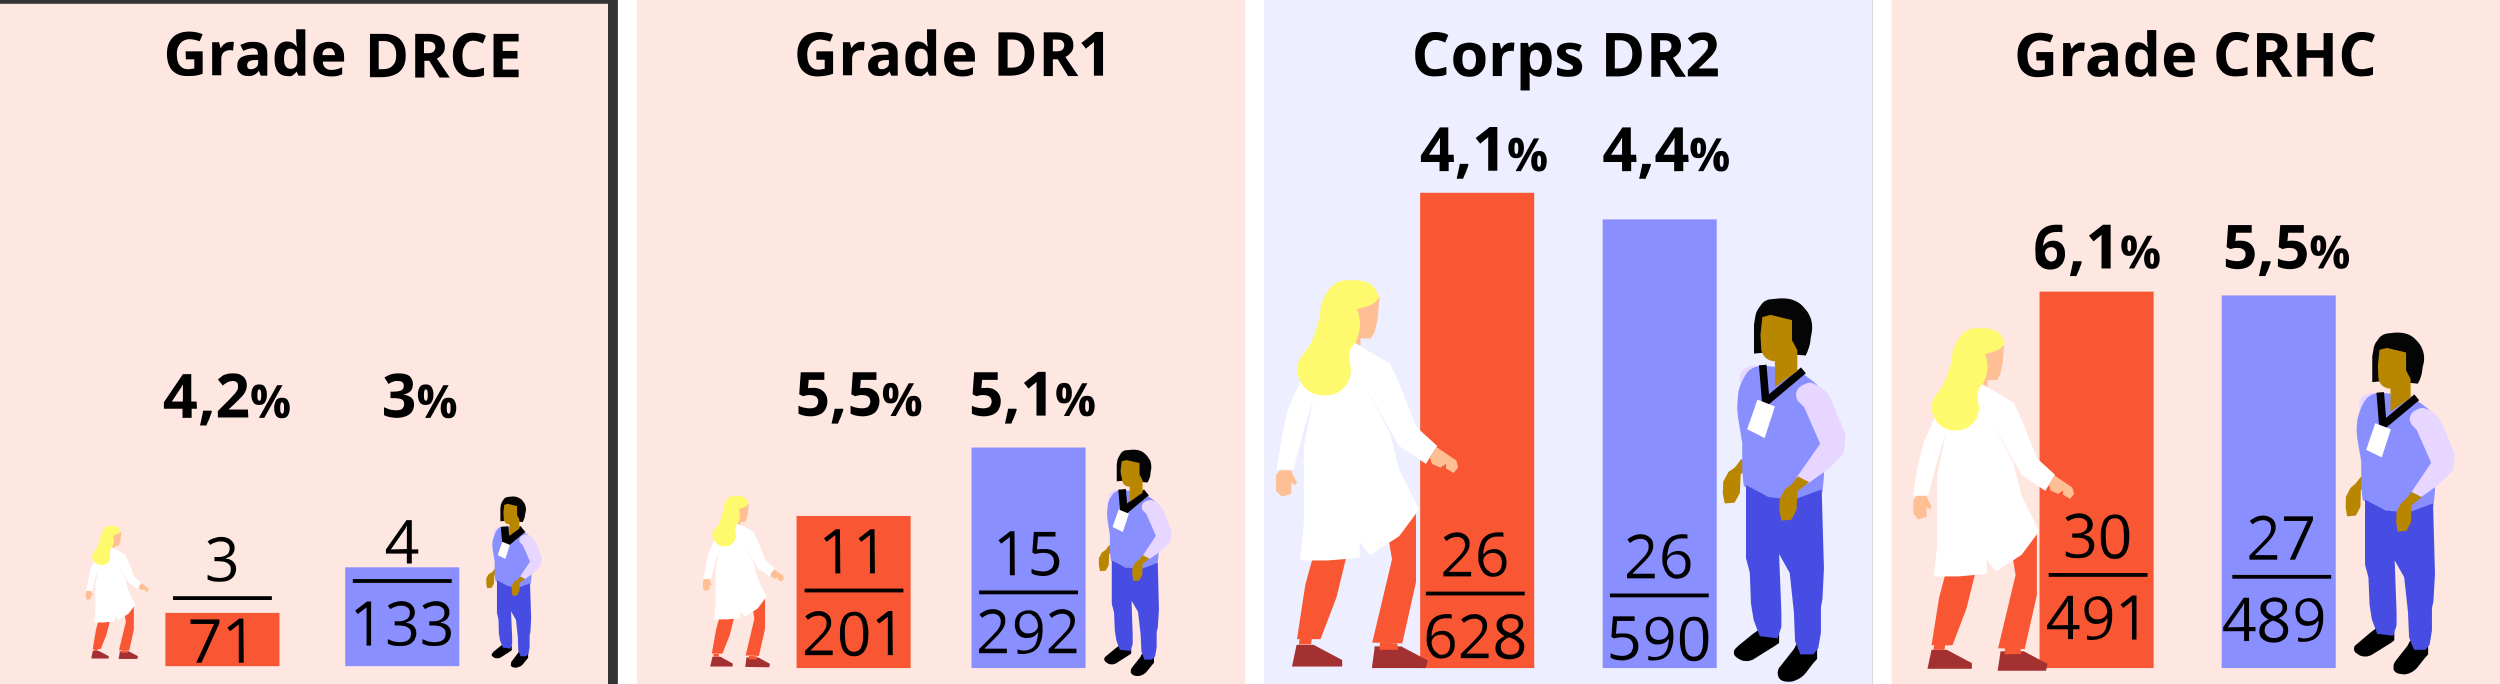 <?xml version="1.0" encoding="UTF-8"?>
<!-- Generator: Adobe Illustrator 28.7.3, SVG Export Plug-In . SVG Version: 9.03 Build 54978)  -->
<svg xmlns="http://www.w3.org/2000/svg" xmlns:xlink="http://www.w3.org/1999/xlink" version="1.1" id="Calque_1" x="0px" y="0px" viewBox="0 0 657.5 180" style="enable-background:new 0 0 657.5 180;" xml:space="preserve">
<rect x="0" y="0" width="657.5" height="180" fill="#333333" stroke="none"/>
<style type="text/css">
	.st0{display:none;}
	.st1{fill:#FEE6E1;}
	.st2{fill:#EDEEFF;}
	.st3{fill:none;stroke:#FFFFFF;stroke-width:5;stroke-miterlimit:10;}
	.st4{fill:#F95734;}
	.st5{fill:#8A8FFF;}
	.st6{enable-background:new    ;}
	.st7{fill:none;stroke:#000000;stroke-miterlimit:10;}
	.st8{fill:#FFFFFF;}
	.st9{fill:#FFBF95;}
	.st10{fill:#A33131;}
	.st11{fill:#FFF96E;}
	.st12{fill:#E7D6FF;}
	.st13{fill:#B98600;}
	.st14{fill:none;stroke:#000000;stroke-width:2;stroke-opacity:0.99;}
	.st15{fill:#050505;}
	.st16{fill:#474DE2;}
</style>
<g id="Repères" class="st0">
</g>
<g id="Calque_3">
	<rect x="165" class="st1" width="165" height="180"></rect>
	<rect x="327.5" class="st2" width="165" height="180"></rect>
	<rect x="492.5" class="st1" width="165" height="180"></rect>
	<rect y="1" class="st1" width="159.9" height="180"></rect>
	<line class="st3" x1="165" y1="0" x2="165" y2="180"></line>
	<line class="st3" x1="495" y1="0" x2="495" y2="180"></line>
	<line class="st3" x1="330" y1="0" x2="330" y2="180"></line>
</g>
<g id="Calque_2_00000155112645364103738030000001704472232003702201_">
	<rect x="43.5" y="161.2" class="st4" width="30" height="14"></rect>
	<g>
		<g>
			<path d="M108.6,101c0,0.5-0.1,1-0.3,1.4c-0.2,0.4-0.5,0.7-0.9,0.9c-0.4,0.2-0.8,0.4-1.3,0.5l0,0c0.9,0.1,1.6,0.4,2.1,0.8     s0.7,1,0.7,1.8c0,0.7-0.2,1.3-0.5,1.8s-0.8,0.9-1.5,1.2c-0.7,0.3-1.5,0.5-2.6,0.5c-0.6,0-1.2-0.1-1.8-0.2     c-0.5-0.1-1.1-0.3-1.5-0.5v-2.1c0.5,0.2,1,0.4,1.5,0.6c0.5,0.1,1,0.2,1.5,0.2c0.9,0,1.5-0.1,1.8-0.4s0.5-0.7,0.5-1.3     c0-0.3-0.1-0.6-0.2-0.8c-0.2-0.2-0.4-0.4-0.8-0.5s-1-0.2-1.7-0.2h-0.9V103h0.9c0.7,0,1.2-0.1,1.6-0.2s0.6-0.3,0.8-0.5     c0.1-0.2,0.2-0.5,0.2-0.8c0-0.4-0.1-0.7-0.4-1c-0.2-0.2-0.7-0.3-1.2-0.3c-0.4,0-0.7,0-1,0.1s-0.6,0.2-0.8,0.3     c-0.2,0.1-0.5,0.3-0.6,0.4l-1.1-1.7c0.4-0.3,1-0.6,1.6-0.8c0.6-0.2,1.3-0.3,2.2-0.3c1.2,0,2.1,0.2,2.8,0.7     C108.2,99.4,108.6,100.1,108.6,101z"></path>
			<path d="M112,101.1c0.7,0,1.2,0.2,1.5,0.7s0.5,1.1,0.5,2s-0.2,1.5-0.5,2s-0.8,0.7-1.6,0.7c-0.7,0-1.2-0.2-1.5-0.7s-0.5-1.1-0.5-2     s0.2-1.5,0.5-2S111.2,101.1,112,101.1z M112,102.4c-0.2,0-0.3,0.1-0.4,0.4s-0.1,0.6-0.1,1.1s0,0.9,0.1,1.1s0.2,0.4,0.4,0.4     s0.3-0.1,0.4-0.4s0.1-0.6,0.1-1.1s0-0.9-0.1-1.1S112.2,102.4,112,102.4z M118,101.3l-4.8,8.6h-1.4l4.8-8.6H118z M118,104.6     c0.7,0,1.2,0.2,1.5,0.7s0.5,1.1,0.5,2c0,0.8-0.2,1.5-0.5,2s-0.8,0.7-1.6,0.7c-0.7,0-1.2-0.2-1.5-0.7s-0.5-1.1-0.5-2     c0-0.8,0.2-1.5,0.5-2S117.2,104.6,118,104.6z M118,105.8c-0.2,0-0.3,0.1-0.4,0.4s-0.1,0.6-0.1,1.1s0,0.9,0.1,1.1s0.2,0.4,0.4,0.4     s0.3-0.1,0.4-0.4s0.1-0.6,0.1-1.1s0-0.9-0.1-1.1S118.2,105.8,118,105.8z"></path>
		</g>
	</g>
	<rect x="90.8" y="149.2" class="st5" width="30" height="26"></rect>
	<g>
		<g>
			<path d="M51.8,107.5h-1.4v2.4H48v-2.4h-4.9v-1.7l5-7.4h2.2v7.2h1.4L51.8,107.5L51.8,107.5z M48.1,105.6v-1.9c0-0.2,0-0.4,0-0.6     s0-0.5,0-0.8c0-0.2,0-0.5,0-0.7s0-0.3,0-0.4H48c-0.1,0.2-0.2,0.4-0.3,0.6s-0.2,0.4-0.4,0.6l-2.1,3.2     C45.2,105.6,48.1,105.6,48.1,105.6z"></path>
			<path d="M55.6,108l0.1,0.2c-0.1,0.4-0.2,0.8-0.4,1.2c-0.1,0.4-0.3,0.9-0.5,1.3s-0.4,0.8-0.5,1.2h-1.7c0.1-0.4,0.2-0.9,0.3-1.3     c0.1-0.5,0.2-0.9,0.3-1.4c0.1-0.4,0.2-0.9,0.2-1.2C53.4,108,55.6,108,55.6,108z"></path>
			<path d="M65.3,109.8h-8v-1.7l2.9-2.9c0.6-0.6,1-1.1,1.4-1.5s0.6-0.8,0.8-1.1c0.2-0.3,0.2-0.7,0.2-1.1c0-0.5-0.1-0.8-0.4-1     c-0.3-0.2-0.6-0.3-1-0.3s-0.9,0.1-1.3,0.3c-0.4,0.2-0.9,0.5-1.3,0.9l-1.3-1.6c0.3-0.3,0.7-0.5,1-0.8s0.8-0.5,1.3-0.6     c0.5-0.2,1.1-0.2,1.8-0.2c0.8,0,1.4,0.1,1.9,0.4s1,0.6,1.2,1.1c0.3,0.5,0.4,1,0.4,1.6s-0.1,1.2-0.4,1.7c-0.2,0.5-0.6,1-1.1,1.5     s-1.1,1.1-1.7,1.7l-1.5,1.4v0.1h5L65.3,109.8L65.3,109.8z"></path>
			<path d="M68.2,101.1c0.7,0,1.2,0.2,1.5,0.7s0.5,1.1,0.5,2s-0.2,1.5-0.5,2s-0.8,0.7-1.6,0.7c-0.7,0-1.2-0.2-1.5-0.7     s-0.5-1.1-0.5-2s0.2-1.5,0.5-2S67.5,101.1,68.2,101.1z M68.2,102.4c-0.2,0-0.3,0.1-0.4,0.4s-0.1,0.6-0.1,1.1s0,0.9,0.1,1.1     s0.2,0.4,0.4,0.4s0.3-0.1,0.4-0.4s0.1-0.6,0.1-1.1s0-0.9-0.1-1.1S68.4,102.4,68.2,102.4z M74.3,101.3l-4.8,8.6h-1.4l4.8-8.6H74.3     z M74.2,104.6c0.7,0,1.2,0.2,1.5,0.7s0.5,1.1,0.5,2c0,0.8-0.2,1.5-0.5,2s-0.8,0.7-1.6,0.7c-0.7,0-1.2-0.2-1.5-0.7s-0.5-1.1-0.5-2     c0-0.8,0.2-1.5,0.5-2S73.5,104.6,74.2,104.6z M74.2,105.8c-0.2,0-0.3,0.1-0.4,0.4s-0.1,0.6-0.1,1.1s0,0.9,0.1,1.1     s0.2,0.4,0.4,0.4s0.3-0.1,0.4-0.4s0.1-0.6,0.1-1.1s0-0.9-0.1-1.1S74.4,105.8,74.2,105.8z"></path>
		</g>
	</g>
	<g>
		<g class="st6">
			<path d="M48.8,13.5h4.5v5.9c-0.6,0.2-1.2,0.4-1.9,0.5C50.8,20,50.1,20,49.2,20c-1.1,0-2.1-0.2-2.9-0.7c-0.8-0.4-1.4-1.1-1.8-2     c-0.4-0.9-0.6-2-0.6-3.2s0.2-2.2,0.7-3.1s1.1-1.6,2-2c0.9-0.5,2-0.7,3.3-0.7c0.6,0,1.2,0.1,1.8,0.2c0.6,0.1,1.1,0.3,1.6,0.5     l-0.8,1.9c-0.3-0.2-0.7-0.3-1.2-0.4c-0.4-0.1-0.9-0.2-1.4-0.2c-0.7,0-1.3,0.2-1.8,0.5s-0.9,0.8-1.2,1.4c-0.3,0.6-0.4,1.3-0.4,2.1     c0,0.7,0.1,1.4,0.3,2s0.5,1,1,1.4s1,0.5,1.7,0.5c0.3,0,0.6,0,0.9-0.1c0.2,0,0.5-0.1,0.7-0.1v-2.4h-2.2L48.8,13.5L48.8,13.5z"></path>
			<path d="M60.7,11c0.1,0,0.3,0,0.4,0c0.2,0,0.3,0,0.4,0.1l-0.2,2.2c-0.1,0-0.2,0-0.3-0.1c-0.1,0-0.3,0-0.4,0c-0.3,0-0.6,0-0.9,0.1     s-0.5,0.2-0.8,0.4c-0.2,0.2-0.4,0.4-0.5,0.7s-0.2,0.6-0.2,1v4.4h-2.4v-8.7h1.8l0.4,1.5h0.1c0.2-0.3,0.4-0.6,0.6-0.8     s0.6-0.4,0.9-0.6C60,11.1,60.3,11,60.7,11z"></path>
			<path d="M66.7,11c1.2,0,2.1,0.3,2.7,0.8s0.9,1.3,0.9,2.3v5.8h-1.7l-0.5-1.2H68c-0.2,0.3-0.5,0.6-0.8,0.8     c-0.3,0.2-0.6,0.3-0.9,0.4C66.1,20,65.7,20,65.2,20s-1-0.1-1.4-0.3c-0.4-0.2-0.7-0.5-1-0.9s-0.4-0.9-0.4-1.6c0-0.9,0.3-1.6,1-2.1     c0.7-0.4,1.6-0.7,2.9-0.7h1.5V14c0-0.5-0.1-0.8-0.4-1c-0.2-0.2-0.6-0.3-1-0.3s-0.8,0.1-1.2,0.2s-0.8,0.3-1.2,0.5l-0.8-1.6     c0.5-0.2,1-0.4,1.6-0.6C65.5,11,66.1,11,66.7,11z M67.9,15.8H67c-0.8,0-1.3,0.2-1.6,0.4c-0.3,0.3-0.4,0.6-0.4,1s0.1,0.6,0.3,0.8     c0.2,0.2,0.5,0.2,0.8,0.2c0.5,0,0.9-0.2,1.3-0.5s0.5-0.7,0.5-1.3C67.9,16.4,67.9,15.8,67.9,15.8z"></path>
			<path d="M75.5,20c-1,0-1.8-0.4-2.4-1.1c-0.6-0.8-0.9-1.9-0.9-3.4s0.3-2.6,0.9-3.4c0.6-0.8,1.4-1.2,2.4-1.2c0.4,0,0.8,0.1,1.1,0.2     c0.3,0.1,0.6,0.3,0.8,0.5c0.2,0.2,0.4,0.4,0.6,0.6h0.1c0-0.2-0.1-0.4-0.1-0.7s-0.1-0.7-0.1-1V7.7h2.4v12.2h-1.8L78,18.8l0,0     c-0.2,0.2-0.3,0.5-0.6,0.7s-0.5,0.4-0.8,0.5S76,20,75.5,20z M76.4,18.1c0.7,0,1.1-0.2,1.4-0.6s0.4-1,0.4-1.8v-0.3     c0-0.8-0.1-1.5-0.4-1.9c-0.3-0.5-0.7-0.7-1.5-0.7c-0.5,0-0.9,0.2-1.2,0.7s-0.4,1.1-0.4,2s0.1,1.5,0.4,1.9     C75.4,17.9,75.8,18.1,76.4,18.1z"></path>
			<path d="M86.5,11c0.8,0,1.5,0.2,2.1,0.5s1,0.8,1.4,1.3c0.3,0.6,0.5,1.3,0.5,2.2v1.2h-5.6c0,0.7,0.2,1.2,0.6,1.6s0.9,0.6,1.6,0.6     c0.6,0,1.1-0.1,1.5-0.2c0.5-0.1,0.9-0.3,1.4-0.5v1.8c-0.4,0.2-0.9,0.4-1.4,0.5s-1,0.1-1.7,0.1c-0.9,0-1.6-0.2-2.3-0.5     c-0.7-0.3-1.2-0.8-1.6-1.5s-0.6-1.5-0.6-2.5s0.2-1.9,0.5-2.6c0.3-0.7,0.8-1.2,1.4-1.5C85,11.2,85.7,11,86.5,11z M86.5,12.7     c-0.5,0-0.8,0.1-1.2,0.4s-0.5,0.8-0.5,1.4h3.3c0-0.4-0.1-0.7-0.2-0.9c-0.1-0.3-0.3-0.5-0.5-0.7S86.9,12.7,86.5,12.7z"></path>
		</g>
	</g>
	<g>
		<g class="st6">
			<path d="M377.6,10.5c-0.5,0-0.9,0.1-1.2,0.3s-0.7,0.4-0.9,0.8s-0.4,0.7-0.6,1.2s-0.2,1-0.2,1.6c0,0.8,0.1,1.5,0.3,2.1     c0.2,0.6,0.5,1,0.9,1.3s1,0.4,1.6,0.4c0.5,0,0.9-0.1,1.4-0.2s1-0.3,1.5-0.4v2c-0.5,0.2-1,0.4-1.5,0.4s-1,0.1-1.6,0.1     c-1.2,0-2.1-0.2-2.9-0.7s-1.3-1.2-1.7-2s-0.5-1.9-0.5-3.1c0-0.9,0.1-1.7,0.4-2.4s0.6-1.3,1-1.9s1-0.9,1.7-1.2s1.4-0.4,2.3-0.4     c0.6,0,1.1,0.1,1.7,0.2s1.1,0.3,1.6,0.6l-0.8,2c-0.4-0.2-0.9-0.4-1.3-0.5S378,10.5,377.6,10.5z"></path>
			<path d="M390.7,15.7c0,0.7-0.1,1.4-0.3,1.9s-0.5,1-0.9,1.4s-0.8,0.7-1.3,0.9s-1.1,0.3-1.8,0.3c-0.6,0-1.2-0.1-1.7-0.3     s-1-0.5-1.3-0.9s-0.7-0.9-0.9-1.4s-0.3-1.2-0.3-1.9c0-1,0.2-1.8,0.5-2.5s0.8-1.2,1.5-1.5s1.4-0.5,2.3-0.5c0.8,0,1.5,0.2,2.2,0.5     s1.1,0.9,1.5,1.5S390.7,14.7,390.7,15.7z M384.6,15.7c0,0.6,0.1,1.1,0.2,1.4s0.3,0.7,0.6,0.9s0.6,0.3,1,0.3s0.8-0.1,1-0.3     s0.5-0.5,0.6-0.9s0.2-0.9,0.2-1.4c0-0.6-0.1-1.1-0.2-1.4s-0.3-0.7-0.6-0.9s-0.6-0.3-1-0.3c-0.6,0-1.1,0.2-1.4,0.6     S384.6,14.8,384.6,15.7z"></path>
			<path d="M397.5,11.2c0.1,0,0.3,0,0.4,0s0.3,0,0.4,0.1l-0.2,2.2c-0.1,0-0.2,0-0.3-0.1s-0.3,0-0.4,0c-0.3,0-0.6,0-0.9,0.1     s-0.5,0.2-0.8,0.4s-0.4,0.4-0.5,0.7s-0.2,0.6-0.2,1V20h-2.4v-8.7h1.8l0.4,1.5h0.1c0.2-0.3,0.4-0.6,0.6-0.8s0.6-0.4,0.9-0.6     S397.1,11.2,397.5,11.2z"></path>
			<path d="M404.8,11.2c1,0,1.8,0.4,2.4,1.1s0.9,1.9,0.9,3.4c0,1-0.1,1.8-0.4,2.5s-0.7,1.2-1.2,1.5s-1.1,0.5-1.7,0.5     c-0.4,0-0.8-0.1-1.1-0.2s-0.6-0.2-0.8-0.4s-0.4-0.4-0.6-0.5h-0.1c0,0.2,0.1,0.4,0.1,0.6s0,0.4,0,0.6v3.5h-2.4V11.3h1.9l0.3,1.1     h0.1c0.2-0.2,0.3-0.5,0.6-0.6s0.5-0.4,0.8-0.5S404.3,11.2,404.8,11.2z M404,13.1c-0.4,0-0.7,0.1-1,0.3s-0.4,0.4-0.5,0.8     s-0.2,0.8-0.2,1.3v0.3c0,0.6,0.1,1,0.2,1.4s0.3,0.7,0.5,0.9s0.6,0.3,1,0.3s0.7-0.1,0.9-0.3s0.4-0.5,0.5-0.9s0.2-0.9,0.2-1.4     c0-0.9-0.1-1.5-0.4-1.9S404.6,13.1,404,13.1z"></path>
			<path d="M416.1,17.5c0,0.6-0.1,1.1-0.4,1.5s-0.7,0.7-1.2,0.9s-1.2,0.3-2.1,0.3c-0.6,0-1.1,0-1.6-0.1s-0.9-0.2-1.3-0.4v-2     c0.5,0.2,1,0.4,1.5,0.5s1,0.2,1.4,0.2c0.5,0,0.8-0.1,1-0.2s0.3-0.3,0.3-0.5c0-0.1,0-0.3-0.1-0.4s-0.3-0.2-0.5-0.4     s-0.7-0.3-1.2-0.6c-0.5-0.2-1-0.5-1.3-0.7s-0.6-0.5-0.8-0.8s-0.3-0.7-0.3-1.2c0-0.8,0.3-1.4,0.9-1.8s1.5-0.6,2.5-0.6     c0.5,0,1.1,0.1,1.6,0.2s1,0.3,1.5,0.5l-0.7,1.7c-0.4-0.2-0.8-0.3-1.2-0.5s-0.8-0.2-1.2-0.2c-0.3,0-0.6,0-0.8,0.1     s-0.3,0.2-0.3,0.4c0,0.1,0,0.3,0.1,0.4s0.3,0.2,0.5,0.4s0.6,0.3,1.2,0.5c0.5,0.2,0.9,0.4,1.3,0.6s0.6,0.5,0.8,0.8     C415.9,16.4,416.1,17,416.1,17.5z"></path>
			<path d="M431.8,14.3c0,1.3-0.2,2.4-0.7,3.2s-1.2,1.5-2.1,1.9s-2.1,0.7-3.4,0.7h-3.2V8.7h3.6c1.2,0,2.2,0.2,3.1,0.6s1.6,1.1,2,1.9     S431.8,13,431.8,14.3z M429.3,14.3c0-0.8-0.1-1.5-0.4-2.1s-0.6-0.9-1.1-1.2s-1.1-0.4-1.8-0.4h-1.3V18h1c1.2,0,2.1-0.3,2.6-0.9     S429.3,15.6,429.3,14.3z"></path>
			<path d="M437.5,8.7c1,0,1.9,0.1,2.6,0.4s1.2,0.6,1.5,1.1s0.5,1.1,0.5,1.9c0,0.5-0.1,1-0.3,1.4s-0.5,0.7-0.8,1s-0.7,0.5-1,0.7     l3.4,5h-2.7l-2.7-4.4h-1.3v4.4h-2.4V8.7H437.5z M437.3,10.6h-0.7v3.1h0.8c0.8,0,1.4-0.1,1.7-0.4s0.5-0.7,0.5-1.2     s-0.2-0.9-0.6-1.2S438.1,10.6,437.3,10.6z"></path>
			<path d="M451.9,20.1h-8v-1.7l2.9-2.9c0.6-0.6,1-1.1,1.4-1.5s0.6-0.8,0.8-1.1s0.2-0.7,0.2-1.1c0-0.5-0.1-0.8-0.4-1s-0.6-0.3-1-0.3     s-0.9,0.1-1.3,0.3s-0.9,0.5-1.3,0.9l-1.3-1.6c0.3-0.3,0.7-0.5,1-0.8s0.8-0.5,1.3-0.6s1.1-0.2,1.8-0.2c0.8,0,1.4,0.1,1.9,0.4     s1,0.6,1.2,1.1s0.4,1,0.4,1.6s-0.1,1.2-0.4,1.7s-0.6,1-1.1,1.5s-1.1,1.1-1.7,1.7l-1.5,1.4V18h5v2.1H451.9z"></path>
		</g>
	</g>
	<g>
		<g class="st6">
			<path d="M535.5,13.7h4.5v5.9c-0.6,0.2-1.2,0.4-1.9,0.5s-1.4,0.2-2.2,0.2c-1.1,0-2.1-0.2-2.9-0.7s-1.4-1.1-1.8-2s-0.6-2-0.6-3.2     s0.2-2.2,0.7-3.1s1.1-1.6,2-2s2-0.7,3.3-0.7c0.6,0,1.2,0.1,1.8,0.2s1.1,0.3,1.6,0.5l-0.8,1.9c-0.3-0.2-0.7-0.3-1.2-0.4     s-0.9-0.2-1.4-0.2c-0.7,0-1.3,0.2-1.8,0.5s-0.9,0.8-1.2,1.4s-0.4,1.3-0.4,2.1c0,0.7,0.1,1.4,0.3,2s0.5,1,1,1.4s1,0.5,1.7,0.5     c0.3,0,0.6,0,0.9-0.1s0.5-0.1,0.7-0.1v-2.4h-2.2L535.5,13.7L535.5,13.7z"></path>
			<path d="M547.5,11.2c0.1,0,0.3,0,0.4,0s0.3,0,0.4,0.1l-0.2,2.2c-0.1,0-0.2,0-0.3-0.1s-0.3,0-0.4,0c-0.3,0-0.6,0-0.9,0.1     s-0.5,0.2-0.8,0.4s-0.4,0.4-0.5,0.7s-0.2,0.6-0.2,1V20h-2.4v-8.7h1.8l0.4,1.5h0.1c0.2-0.3,0.4-0.6,0.6-0.8s0.6-0.4,0.9-0.6     S547.1,11.2,547.5,11.2z"></path>
			<path d="M553.4,11.2c1.2,0,2.1,0.3,2.7,0.8s0.9,1.3,0.9,2.3v5.8h-1.7l-0.5-1.2h-0.1c-0.2,0.3-0.5,0.6-0.8,0.8s-0.6,0.3-0.9,0.4     s-0.8,0.1-1.2,0.1c-0.5,0-1-0.1-1.4-0.3s-0.7-0.5-1-0.9s-0.4-0.9-0.4-1.6c0-0.9,0.3-1.6,1-2.1s1.6-0.7,2.9-0.7h1.5v-0.4     c0-0.5-0.1-0.8-0.4-1s-0.6-0.3-1-0.3s-0.8,0.1-1.2,0.2s-0.8,0.3-1.2,0.5l-0.8-1.6c0.5-0.2,1-0.4,1.6-0.6S552.8,11.2,553.4,11.2z      M554.7,16h-0.9c-0.8,0-1.3,0.2-1.6,0.4s-0.4,0.6-0.4,1s0.1,0.6,0.3,0.8s0.5,0.2,0.8,0.2c0.5,0,0.9-0.2,1.3-0.5s0.5-0.7,0.5-1.3     L554.7,16L554.7,16z"></path>
			<path d="M562.3,20.2c-1,0-1.8-0.4-2.4-1.1s-0.9-1.9-0.9-3.4s0.3-2.6,0.9-3.4s1.4-1.2,2.4-1.2c0.4,0,0.8,0.1,1.1,0.2     s0.6,0.3,0.8,0.5s0.4,0.4,0.6,0.6h0.1c0-0.2-0.1-0.4-0.1-0.7s-0.1-0.7-0.1-1V7.9h2.4v12.2h-1.8l-0.5-1.1h-0.1     c-0.2,0.2-0.3,0.5-0.6,0.7s-0.5,0.4-0.8,0.5S562.7,20.2,562.3,20.2z M563.1,18.3c0.7,0,1.1-0.2,1.4-0.6s0.4-1,0.4-1.8v-0.3     c0-0.8-0.1-1.5-0.4-1.9S563.8,13,563,13c-0.5,0-0.9,0.2-1.2,0.7s-0.4,1.1-0.4,2s0.1,1.5,0.4,1.9S562.6,18.3,563.1,18.3z"></path>
			<path d="M573.2,11.2c0.8,0,1.5,0.2,2.1,0.5s1,0.8,1.4,1.3s0.5,1.3,0.5,2.2v1.2h-5.6c0,0.7,0.2,1.2,0.6,1.6s0.9,0.6,1.6,0.6     c0.6,0,1.1-0.1,1.5-0.2s0.9-0.3,1.4-0.5v1.8c-0.4,0.2-0.9,0.4-1.4,0.5s-1,0.1-1.7,0.1c-0.9,0-1.6-0.2-2.3-0.5s-1.2-0.8-1.6-1.5     s-0.6-1.5-0.6-2.5s0.2-1.9,0.5-2.6s0.8-1.2,1.4-1.5S572.4,11.2,573.2,11.2z M573.3,12.9c-0.5,0-0.8,0.1-1.2,0.4s-0.5,0.8-0.5,1.4     h3.3c0-0.4-0.1-0.7-0.2-0.9s-0.3-0.5-0.5-0.7S573.6,12.9,573.3,12.9z"></path>
			<path d="M588.3,10.5c-0.5,0-0.9,0.1-1.2,0.3s-0.7,0.4-0.9,0.8s-0.4,0.7-0.6,1.2s-0.2,1-0.2,1.6c0,0.8,0.1,1.5,0.3,2.1     c0.2,0.6,0.5,1,0.9,1.3s1,0.4,1.6,0.4c0.5,0,0.9-0.1,1.4-0.2s1-0.3,1.5-0.4v2c-0.5,0.2-1,0.4-1.5,0.4s-1,0.1-1.6,0.1     c-1.2,0-2.1-0.2-2.9-0.7s-1.3-1.2-1.7-2s-0.5-1.9-0.5-3.1c0-0.9,0.1-1.7,0.4-2.4s0.6-1.3,1-1.9s1-0.9,1.7-1.2s1.4-0.4,2.3-0.4     c0.6,0,1.1,0.1,1.7,0.2s1.1,0.3,1.6,0.6l-0.8,2c-0.4-0.2-0.9-0.4-1.3-0.5S588.7,10.5,588.3,10.5z"></path>
			<path d="M597,8.7c1,0,1.9,0.1,2.6,0.4s1.2,0.6,1.5,1.1s0.5,1.1,0.5,1.9c0,0.5-0.1,1-0.3,1.4s-0.5,0.7-0.8,1s-0.7,0.5-1,0.7l3.4,5     h-2.7l-2.7-4.4H596v4.4h-2.4V8.7H597z M596.8,10.6H596v3.1h0.8c0.8,0,1.4-0.1,1.7-0.4s0.5-0.7,0.5-1.2s-0.2-0.9-0.6-1.2     S597.6,10.6,596.8,10.6z"></path>
			<path d="M613.5,20.1h-2.4v-4.9h-4.5v4.9h-2.4V8.7h2.4v4.5h4.5V8.7h2.4V20.1z"></path>
			<path d="M621.3,10.5c-0.5,0-0.9,0.1-1.2,0.3s-0.7,0.4-0.9,0.8s-0.4,0.7-0.6,1.2s-0.2,1-0.2,1.6c0,0.8,0.1,1.5,0.3,2.1     c0.2,0.6,0.5,1,0.9,1.3s1,0.4,1.6,0.4c0.5,0,0.9-0.1,1.4-0.2s1-0.3,1.5-0.4v2c-0.5,0.2-1,0.4-1.5,0.4s-1,0.1-1.6,0.1     c-1.2,0-2.1-0.2-2.9-0.7s-1.3-1.2-1.7-2s-0.5-1.9-0.5-3.1c0-0.9,0.1-1.7,0.4-2.4s0.6-1.3,1-1.9s1-0.9,1.7-1.2s1.4-0.4,2.3-0.4     c0.6,0,1.1,0.1,1.7,0.2s1.1,0.3,1.6,0.6l-0.8,2c-0.4-0.2-0.9-0.4-1.3-0.5S621.7,10.5,621.3,10.5z"></path>
		</g>
	</g>
	<g>
		<g class="st6">
			<path d="M214.6,13.5h4.5v5.9c-0.6,0.2-1.2,0.4-1.9,0.5s-1.4,0.2-2.2,0.2c-1.1,0-2.1-0.2-2.9-0.7s-1.4-1.1-1.8-2s-0.6-2-0.6-3.2     s0.2-2.2,0.7-3.1s1.1-1.6,2-2s2-0.7,3.3-0.7c0.6,0,1.2,0.1,1.8,0.2s1.1,0.3,1.6,0.5l-0.8,1.9c-0.3-0.2-0.7-0.3-1.2-0.4     s-0.9-0.2-1.4-0.2c-0.7,0-1.3,0.2-1.8,0.5s-0.9,0.8-1.2,1.4s-0.4,1.3-0.4,2.1c0,0.7,0.1,1.4,0.3,2s0.5,1,1,1.4s1,0.5,1.7,0.5     c0.3,0,0.6,0,0.9-0.1s0.5-0.1,0.7-0.1v-2.4h-2.2v-2.2H214.6z"></path>
			<path d="M226.6,11c0.1,0,0.3,0,0.4,0s0.3,0,0.4,0.1l-0.2,2.2c-0.1,0-0.2,0-0.3-0.1s-0.3,0-0.4,0c-0.3,0-0.6,0-0.9,0.1     s-0.5,0.2-0.8,0.4s-0.4,0.4-0.5,0.7s-0.2,0.6-0.2,1v4.4h-2.4v-8.7h1.8l0.4,1.5h0.1c0.2-0.3,0.4-0.6,0.6-0.8s0.6-0.4,0.9-0.6     S226.2,11,226.6,11z"></path>
			<path d="M232.5,11c1.2,0,2.1,0.3,2.7,0.8s0.9,1.3,0.9,2.3v5.8h-1.7l-0.5-1.2h0.1c-0.2,0.3-0.5,0.6-0.8,0.8s-0.6,0.3-0.9,0.4     s-0.8,0.1-1.2,0.1c-0.5,0-1-0.1-1.4-0.3s-0.7-0.5-1-0.9s-0.4-0.9-0.4-1.6c0-0.9,0.3-1.6,1-2.1s1.6-0.7,2.9-0.7h1.5V14     c0-0.5-0.1-0.8-0.4-1s-0.6-0.3-1-0.3s-0.8,0.1-1.2,0.2s-0.8,0.3-1.2,0.5l-0.8-1.6c0.5-0.2,1-0.4,1.6-0.6S231.9,11,232.5,11z      M233.8,15.8h-0.9c-0.8,0-1.3,0.2-1.6,0.4s-0.4,0.6-0.4,1s0.1,0.6,0.3,0.8s0.5,0.2,0.8,0.2c0.5,0,0.9-0.2,1.3-0.5     s0.5-0.7,0.5-1.3L233.8,15.8L233.8,15.8z"></path>
			<path d="M241.4,20c-1,0-1.8-0.4-2.4-1.1s-0.9-1.9-0.9-3.4s0.3-2.6,0.9-3.4s1.4-1.2,2.4-1.2c0.4,0,0.8,0.1,1.1,0.2     s0.6,0.3,0.8,0.5s0.4,0.4,0.6,0.6h0.1c0-0.2-0.1-0.4-0.1-0.7s-0.1-0.7-0.1-1V7.7h2.4v12.2h-1.8l-0.5-1.1h-0.1     c-0.2,0.2-0.3,0.5-0.6,0.7s-0.5,0.4-0.8,0.5S241.8,20,241.4,20z M242.2,18.1c0.7,0,1.1-0.2,1.4-0.6s0.4-1,0.4-1.8v-0.3     c0-0.8-0.1-1.5-0.4-1.9s-0.7-0.7-1.5-0.7c-0.5,0-0.9,0.2-1.2,0.7s-0.4,1.1-0.4,2s0.1,1.5,0.4,1.9S241.7,18.1,242.2,18.1z"></path>
			<path d="M252.4,11c0.8,0,1.5,0.2,2.1,0.5s1,0.8,1.4,1.3s0.5,1.3,0.5,2.2v1.2h-5.6c0,0.7,0.2,1.2,0.6,1.6s0.9,0.6,1.6,0.6     c0.6,0,1.1-0.1,1.5-0.2s0.9-0.3,1.4-0.5v1.8c-0.4,0.2-0.9,0.4-1.4,0.5s-1,0.1-1.7,0.1c-0.9,0-1.6-0.2-2.3-0.5s-1.2-0.8-1.6-1.5     s-0.6-1.5-0.6-2.5s0.2-1.9,0.5-2.6s0.8-1.2,1.4-1.5S251.5,11,252.4,11z M252.4,12.7c-0.5,0-0.8,0.1-1.2,0.4s-0.5,0.8-0.5,1.4h3.3     c0-0.4-0.1-0.7-0.2-0.9s-0.3-0.5-0.5-0.7S252.8,12.7,252.4,12.7z"></path>
			<path d="M272,14.1c0,1.3-0.2,2.4-0.7,3.2s-1.2,1.5-2.1,1.9s-2.1,0.7-3.4,0.7h-3.2V8.5h3.6c1.2,0,2.2,0.2,3.1,0.6s1.6,1.1,2,1.9     S272,12.8,272,14.1z M269.5,14.1c0-0.8-0.1-1.5-0.4-2.1s-0.6-0.9-1.1-1.2s-1.1-0.4-1.8-0.4H265v7.4h1c1.2,0,2.1-0.3,2.6-0.9     S269.5,15.4,269.5,14.1z"></path>
			<path d="M277.7,8.5c1,0,1.9,0.1,2.6,0.4s1.2,0.6,1.5,1.1s0.5,1.1,0.5,1.9c0,0.5-0.1,1-0.3,1.4s-0.5,0.7-0.8,1s-0.7,0.5-1,0.7     l3.4,5h-2.7l-2.7-4.4h-1.3V20h-2.4V8.5H277.7z M277.6,10.4h-0.7v3.1h0.8c0.8,0,1.4-0.1,1.7-0.4s0.5-0.7,0.5-1.2s-0.2-0.9-0.6-1.2     S278.3,10.4,277.6,10.4z"></path>
			<path d="M290.1,19.9h-2.4v-6.6c0-0.2,0-0.4,0-0.7s0-0.5,0-0.8s0-0.5,0-0.8c-0.1,0.1-0.2,0.2-0.3,0.3s-0.3,0.3-0.5,0.4l-1.3,1.1     l-1.2-1.5l3.7-2.9h2L290.1,19.9L290.1,19.9z"></path>
		</g>
	</g>
	<rect x="373.5" y="50.7" class="st4" width="30" height="125"></rect>
	<rect x="421.5" y="57.7" class="st5" width="30" height="118"></rect>
	<rect x="209.5" y="135.7" class="st4" width="30" height="40"></rect>
	<rect x="255.5" y="117.7" class="st5" width="30" height="58"></rect>
	<rect x="536.4" y="76.7" class="st4" width="30" height="99"></rect>
	<rect x="584.3" y="77.7" class="st5" width="30" height="98"></rect>
	<g>
		<g>
			<path d="M61.7,144.1c0,0.5-0.1,1-0.3,1.3c-0.2,0.4-0.5,0.7-0.8,0.9c-0.4,0.2-0.8,0.4-1.2,0.5v0.1c0.9,0.1,1.6,0.4,2,0.9     c0.5,0.5,0.7,1.1,0.7,1.8s-0.2,1.2-0.5,1.8c-0.3,0.5-0.8,0.9-1.4,1.2c-0.6,0.3-1.5,0.4-2.4,0.4c-0.6,0-1.2,0-1.7-0.1     s-1-0.3-1.5-0.5v-1.2c0.5,0.2,1,0.4,1.5,0.6c0.6,0.1,1.1,0.2,1.6,0.2c1,0,1.8-0.2,2.3-0.6c0.5-0.4,0.7-1,0.7-1.7     c0-0.5-0.1-0.9-0.4-1.2s-0.6-0.5-1.1-0.7c-0.5-0.1-1.1-0.2-1.7-0.2h-1.1v-1.1h1.1c0.6,0,1.1-0.1,1.6-0.3c0.4-0.2,0.8-0.4,1-0.8     c0.2-0.3,0.3-0.7,0.3-1.2c0-0.6-0.2-1-0.6-1.3c-0.4-0.3-0.9-0.5-1.6-0.5c-0.4,0-0.8,0-1.1,0.1s-0.6,0.2-0.9,0.3     c-0.3,0.1-0.6,0.3-0.9,0.5l-0.7-0.9c0.4-0.3,0.9-0.6,1.5-0.8s1.3-0.4,2-0.4c1.2,0,2,0.3,2.6,0.8     C61.4,142.6,61.7,143.3,61.7,144.1z"></path>
		</g>
	</g>
	<line class="st7" x1="45.5" y1="157.3" x2="71.5" y2="157.3"></line>
	<g>
		<g>
			<path d="M51.6,174.3l4.7-10.2h-6.2v-1.2h7.6v1L53,174.3H51.6z"></path>
			<path d="M64.1,174.3h-1.3v-8.1c0-0.3,0-0.6,0-0.8s0-0.4,0-0.6c0-0.2,0-0.4,0-0.6c-0.2,0.2-0.3,0.3-0.5,0.4s-0.3,0.3-0.5,0.4     l-1.3,1l-0.7-0.9l3.1-2.4H64L64.1,174.3L64.1,174.3L64.1,174.3z"></path>
		</g>
	</g>
	<g>
		<g>
			<path d="M110,145.6h-1.7v2.6H107v-2.6h-5.5v-1.1l5.4-7.7h1.4v7.7h1.7V145.6z M107,144.4v-3.7c0-0.3,0-0.5,0-0.8     c0-0.2,0-0.4,0-0.6c0-0.2,0-0.4,0-0.6c0-0.2,0-0.4,0-0.5l0,0c-0.1,0.2-0.2,0.4-0.3,0.7c-0.1,0.2-0.3,0.4-0.4,0.6l-3.5,5     L107,144.4L107,144.4z"></path>
		</g>
	</g>
	<line class="st7" x1="92.8" y1="152.8" x2="118.8" y2="152.8"></line>
	<g>
		<g>
			<path d="M97.7,169.8h-1.3v-8.1c0-0.3,0-0.6,0-0.8s0-0.4,0-0.6c0-0.2,0-0.4,0-0.6c-0.2,0.2-0.3,0.3-0.5,0.4s-0.3,0.3-0.5,0.4     l-1.3,1l-0.7-0.9l3.1-2.4h1.1v11.6L97.7,169.8L97.7,169.8z"></path>
			<path d="M109.1,161c0,0.5-0.1,1-0.3,1.3c-0.2,0.4-0.5,0.7-0.8,0.9c-0.4,0.2-0.8,0.4-1.2,0.5v0.1c0.9,0.1,1.6,0.4,2,0.9     c0.5,0.5,0.7,1.1,0.7,1.8s-0.2,1.2-0.5,1.8c-0.3,0.5-0.8,0.9-1.4,1.2s-1.5,0.4-2.4,0.4c-0.6,0-1.2,0-1.7-0.1s-1-0.3-1.5-0.5v-1.2     c0.5,0.2,1,0.4,1.5,0.6c0.6,0.1,1.1,0.2,1.6,0.2c1,0,1.8-0.2,2.3-0.6c0.5-0.4,0.7-1,0.7-1.7c0-0.5-0.1-0.9-0.4-1.2     s-0.6-0.5-1.1-0.7c-0.5-0.1-1.1-0.2-1.7-0.2h-1.1v-1.1h1.1c0.6,0,1.1-0.1,1.6-0.3c0.4-0.2,0.8-0.4,1-0.8c0.2-0.3,0.3-0.7,0.3-1.2     c0-0.6-0.2-1-0.6-1.3s-0.9-0.5-1.6-0.5c-0.4,0-0.8,0-1.1,0.1c-0.3,0.1-0.6,0.2-0.9,0.3s-0.6,0.3-0.9,0.5l-0.7-0.9     c0.4-0.3,0.9-0.6,1.5-0.8s1.3-0.4,2-0.4c1.2,0,2,0.3,2.6,0.8C108.8,159.5,109.1,160.2,109.1,161z"></path>
			<path d="M118.2,161c0,0.5-0.1,1-0.3,1.3c-0.2,0.4-0.5,0.7-0.8,0.9c-0.4,0.2-0.8,0.4-1.2,0.5v0.1c0.9,0.1,1.6,0.4,2,0.9     c0.5,0.5,0.7,1.1,0.7,1.8s-0.2,1.2-0.5,1.8c-0.3,0.5-0.8,0.9-1.4,1.2s-1.5,0.4-2.4,0.4c-0.6,0-1.2,0-1.7-0.1s-1-0.3-1.5-0.5v-1.2     c0.5,0.2,1,0.4,1.5,0.6c0.6,0.1,1.1,0.2,1.6,0.2c1,0,1.8-0.2,2.3-0.6c0.5-0.4,0.7-1,0.7-1.7c0-0.5-0.1-0.9-0.4-1.2     s-0.6-0.5-1.1-0.7c-0.5-0.1-1.1-0.2-1.7-0.2h-1.1v-1.1h1.1c0.6,0,1.1-0.1,1.6-0.3c0.4-0.2,0.8-0.4,1-0.8c0.2-0.3,0.3-0.7,0.3-1.2     c0-0.6-0.2-1-0.6-1.3s-0.9-0.5-1.6-0.5c-0.4,0-0.8,0-1.1,0.1c-0.3,0.1-0.6,0.2-0.9,0.3s-0.6,0.3-0.9,0.5l-0.7-0.9     c0.4-0.3,0.9-0.6,1.5-0.8s1.3-0.4,2-0.4c1.2,0,2,0.3,2.6,0.8C117.9,159.5,118.2,160.2,118.2,161z"></path>
		</g>
	</g>
	<g>
		<g>
			<path d="M221,150.8h-1.3v-8.1c0-0.3,0-0.6,0-0.8s0-0.4,0-0.6c0-0.2,0-0.4,0-0.6c-0.2,0.2-0.3,0.3-0.5,0.4s-0.3,0.3-0.5,0.4     l-1.3,1l-0.7-0.9l3.1-2.4h1.1L221,150.8L221,150.8z"></path>
			<path d="M230.1,150.8h-1.3v-8.1c0-0.3,0-0.6,0-0.8s0-0.4,0-0.6c0-0.2,0-0.4,0-0.6c-0.2,0.2-0.3,0.3-0.5,0.4s-0.3,0.3-0.5,0.4     l-1.3,1l-0.7-0.9l3.1-2.4h1.1L230.1,150.8L230.1,150.8z"></path>
		</g>
	</g>
	<line class="st7" x1="211.6" y1="155.3" x2="237.6" y2="155.3"></line>
	<g>
		<g>
			<path d="M219.2,172.3h-7.5v-1.1l3.1-3.1c0.6-0.6,1-1.1,1.4-1.5s0.7-0.9,0.9-1.3c0.2-0.4,0.3-0.9,0.3-1.4c0-0.6-0.2-1.1-0.6-1.5     c-0.4-0.3-0.9-0.5-1.5-0.5c-0.5,0-1,0.1-1.5,0.3s-0.9,0.5-1.3,0.8l-0.7-0.9c0.3-0.3,0.6-0.5,1-0.7s0.7-0.4,1.1-0.5     c0.4-0.1,0.8-0.2,1.3-0.2c0.7,0,1.3,0.1,1.8,0.4c0.5,0.2,0.9,0.6,1.2,1c0.3,0.5,0.4,1,0.4,1.6s-0.1,1.2-0.4,1.7     c-0.2,0.5-0.6,1-1,1.5s-0.9,1-1.5,1.6l-2.5,2.5v0.1h5.8v1.2L219.2,172.3L219.2,172.3z"></path>
			<path d="M228.4,166.6c0,0.9-0.1,1.8-0.2,2.5c-0.1,0.7-0.4,1.3-0.7,1.9c-0.3,0.5-0.7,0.9-1.2,1.2s-1.1,0.4-1.7,0.4     c-0.8,0-1.6-0.2-2.1-0.7c-0.6-0.5-1-1.1-1.2-2c-0.3-0.9-0.4-1.9-0.4-3.2c0-1.2,0.1-2.3,0.4-3.1c0.2-0.9,0.6-1.6,1.2-2     c0.6-0.5,1.3-0.7,2.2-0.7s1.6,0.2,2.1,0.7c0.6,0.5,1,1.1,1.2,2C228.2,164.3,228.4,165.4,228.4,166.6z M222.2,166.6     c0,1.1,0.1,1.9,0.2,2.7c0.2,0.7,0.4,1.2,0.8,1.6c0.4,0.4,0.8,0.5,1.4,0.5c0.6,0,1.1-0.2,1.4-0.5c0.4-0.3,0.6-0.9,0.8-1.6     c0.2-0.7,0.2-1.6,0.2-2.7c0-1-0.1-1.9-0.2-2.6c-0.2-0.7-0.4-1.2-0.8-1.6c-0.4-0.4-0.8-0.5-1.4-0.5c-0.6,0-1.1,0.2-1.4,0.5     c-0.4,0.4-0.6,0.9-0.8,1.6C222.2,164.7,222.2,165.6,222.2,166.6z"></path>
			<path d="M234.8,172.3h-1.3v-8.1c0-0.3,0-0.6,0-0.8s0-0.4,0-0.6c0-0.2,0-0.4,0-0.6c-0.2,0.2-0.3,0.3-0.5,0.4s-0.3,0.3-0.5,0.4     l-1.3,1l-0.7-0.9l3.1-2.4h1.1L234.8,172.3L234.8,172.3z"></path>
		</g>
	</g>
	<g>
		<g>
			<path d="M266.9,151.3h-1.3v-8.1c0-0.3,0-0.6,0-0.8s0-0.4,0-0.6c0-0.2,0-0.4,0-0.6c-0.2,0.2-0.3,0.3-0.5,0.4s-0.3,0.3-0.5,0.4     l-1.3,1l-0.7-0.9l3.1-2.4h1.1L266.9,151.3L266.9,151.3z"></path>
			<path d="M274.8,144.4c0.8,0,1.5,0.1,2,0.4c0.6,0.3,1,0.6,1.3,1.1s0.5,1.1,0.5,1.8c0,0.8-0.2,1.5-0.5,2c-0.3,0.6-0.8,1-1.5,1.3     c-0.6,0.3-1.4,0.5-2.3,0.5c-0.6,0-1.1-0.1-1.7-0.2c-0.5-0.1-0.9-0.3-1.3-0.5v-1.2c0.4,0.2,0.8,0.4,1.4,0.5     c0.5,0.1,1.1,0.2,1.6,0.2c0.6,0,1.1-0.1,1.5-0.3s0.8-0.5,1-0.8c0.2-0.4,0.4-0.9,0.4-1.4c0-0.8-0.2-1.3-0.7-1.8     c-0.5-0.4-1.2-0.6-2.2-0.6c-0.3,0-0.7,0-1.1,0.1s-0.7,0.1-1,0.2l-0.7-0.4l0.4-5.4h5.7v1.2H273l-0.3,3.4c0.2,0,0.5-0.1,0.8-0.1     C274,144.4,274.4,144.4,274.8,144.4z"></path>
		</g>
	</g>
	<line class="st7" x1="257.5" y1="155.8" x2="283.5" y2="155.8"></line>
	<g>
		<g>
			<path d="M265,171.8h-7.5v-1.1l3.1-3.1c0.6-0.6,1-1.1,1.4-1.5s0.7-0.9,0.9-1.3c0.2-0.4,0.3-0.9,0.3-1.4c0-0.6-0.2-1.1-0.6-1.5     c-0.4-0.3-0.9-0.5-1.5-0.5c-0.5,0-1,0.1-1.5,0.3s-0.9,0.5-1.3,0.8l-0.7-0.9c0.3-0.3,0.6-0.5,1-0.7s0.7-0.4,1.1-0.5     s0.8-0.2,1.3-0.2c0.7,0,1.3,0.1,1.8,0.4c0.5,0.2,0.9,0.6,1.2,1c0.3,0.5,0.4,1,0.4,1.6s-0.1,1.2-0.4,1.7c-0.2,0.5-0.6,1-1,1.5     s-0.9,1-1.5,1.6l-2.5,2.5v0.1h5.8v1.2L265,171.8L265,171.8z"></path>
			<path d="M274.2,165.3c0,0.7,0,1.4-0.1,2c-0.1,0.7-0.3,1.3-0.5,1.8c-0.2,0.6-0.5,1.1-0.9,1.5s-0.9,0.8-1.5,1s-1.3,0.4-2.1,0.4     c-0.2,0-0.5,0-0.8,0s-0.5-0.1-0.7-0.1v-1.1c0.2,0.1,0.4,0.1,0.7,0.2c0.3,0,0.5,0.1,0.8,0.1c1,0,1.7-0.2,2.3-0.6     c0.6-0.4,1-1,1.2-1.7s0.4-1.5,0.4-2.4h-0.1c-0.2,0.2-0.4,0.5-0.6,0.7c-0.3,0.2-0.6,0.4-0.9,0.5c-0.4,0.1-0.8,0.2-1.3,0.2     c-0.7,0-1.2-0.1-1.7-0.4c-0.5-0.3-0.9-0.7-1.1-1.2s-0.4-1.1-0.4-1.9c0-0.8,0.1-1.5,0.4-2c0.3-0.6,0.7-1,1.3-1.3     c0.5-0.3,1.2-0.5,1.9-0.5c0.6,0,1.1,0.1,1.5,0.3c0.5,0.2,0.9,0.5,1.2,1c0.3,0.4,0.6,0.9,0.8,1.6     C274.1,163.7,274.2,164.5,274.2,165.3z M270.4,161.4c-0.7,0-1.3,0.2-1.7,0.7s-0.6,1.1-0.6,2c0,0.8,0.2,1.4,0.6,1.8     c0.4,0.4,0.9,0.7,1.7,0.7c0.5,0,1-0.1,1.4-0.3s0.7-0.5,0.9-0.8s0.3-0.7,0.3-1s-0.1-0.7-0.2-1c-0.1-0.4-0.3-0.7-0.5-1     s-0.5-0.5-0.8-0.7C271.2,161.4,270.8,161.4,270.4,161.4z"></path>
			<path d="M283.3,171.8h-7.5v-1.1l3.1-3.1c0.6-0.6,1-1.1,1.4-1.5s0.7-0.9,0.9-1.3c0.2-0.4,0.3-0.9,0.3-1.4c0-0.6-0.2-1.1-0.6-1.5     c-0.4-0.3-0.9-0.5-1.5-0.5c-0.5,0-1,0.1-1.5,0.3s-0.9,0.5-1.3,0.8l-0.7-0.9c0.3-0.3,0.6-0.5,1-0.7s0.7-0.4,1.1-0.5     s0.8-0.2,1.3-0.2c0.7,0,1.3,0.1,1.8,0.4c0.5,0.2,0.9,0.6,1.2,1c0.3,0.5,0.4,1,0.4,1.6s-0.1,1.2-0.4,1.7c-0.2,0.5-0.6,1-1,1.5     s-0.9,1-1.5,1.6l-2.5,2.5v0.1h5.8v1.2L283.3,171.8L283.3,171.8z"></path>
		</g>
	</g>
	<g>
		<g>
			<path d="M213.9,102c0.7,0,1.3,0.1,1.9,0.4c0.5,0.3,1,0.7,1.3,1.2s0.5,1.2,0.5,1.9c0,0.8-0.2,1.5-0.5,2.1s-0.8,1.1-1.5,1.4     s-1.5,0.5-2.5,0.5c-0.6,0-1.2-0.1-1.7-0.2s-1-0.3-1.4-0.5v-2.1c0.4,0.2,0.9,0.4,1.4,0.5c0.6,0.1,1.1,0.2,1.6,0.2s0.9-0.1,1.2-0.2     s0.6-0.3,0.7-0.6c0.2-0.3,0.3-0.6,0.3-1c0-0.6-0.2-1-0.6-1.3s-1-0.4-1.7-0.4c-0.3,0-0.6,0-0.9,0.1c-0.3,0.1-0.6,0.1-0.8,0.2     l-1-0.5l0.4-5.8h6.2v2h-4.1l-0.2,2.2c0.2,0,0.4-0.1,0.6-0.1C213.2,102.1,213.5,102,213.9,102z"></path>
			<path d="M221.7,107.5l0.1,0.2c-0.1,0.4-0.2,0.8-0.4,1.2c-0.1,0.4-0.3,0.9-0.5,1.3s-0.4,0.8-0.5,1.2h-1.7c0.1-0.4,0.2-0.9,0.3-1.3     c0.1-0.5,0.2-0.9,0.3-1.4c0.1-0.4,0.2-0.9,0.2-1.2C219.5,107.5,221.7,107.5,221.7,107.5z"></path>
			<path d="M227.6,102c0.7,0,1.3,0.1,1.9,0.4c0.5,0.3,1,0.7,1.3,1.2s0.5,1.2,0.5,1.9c0,0.8-0.2,1.5-0.5,2.1s-0.8,1.1-1.5,1.4     s-1.5,0.5-2.5,0.5c-0.6,0-1.2-0.1-1.7-0.2s-1-0.3-1.4-0.5v-2.1c0.4,0.2,0.9,0.4,1.4,0.5c0.6,0.1,1.1,0.2,1.6,0.2s0.9-0.1,1.2-0.2     s0.6-0.3,0.7-0.6c0.2-0.3,0.3-0.6,0.3-1c0-0.6-0.2-1-0.6-1.3s-1-0.4-1.7-0.4c-0.3,0-0.6,0-0.9,0.1c-0.3,0.1-0.6,0.1-0.8,0.2     l-1-0.5l0.4-5.8h6.2v2h-4.1l-0.2,2.2c0.2,0,0.4-0.1,0.6-0.1C226.9,102.1,227.2,102,227.6,102z"></path>
			<path d="M234.3,100.7c0.7,0,1.2,0.2,1.5,0.7s0.5,1.1,0.5,2s-0.2,1.5-0.5,2s-0.8,0.7-1.6,0.7c-0.7,0-1.2-0.2-1.5-0.7     s-0.5-1.1-0.5-2s0.2-1.5,0.5-2S233.6,100.7,234.3,100.7z M234.3,101.9c-0.2,0-0.3,0.1-0.4,0.4s-0.1,0.6-0.1,1.1s0,0.9,0.1,1.1     s0.2,0.4,0.4,0.4s0.3-0.1,0.4-0.4s0.1-0.6,0.1-1.1s0-0.9-0.1-1.1S234.5,101.9,234.3,101.9z M240.4,100.8l-4.8,8.6h-1.4l4.8-8.6     H240.4z M240.3,104.1c0.7,0,1.2,0.2,1.5,0.7s0.5,1.1,0.5,2c0,0.8-0.2,1.5-0.5,2s-0.8,0.7-1.6,0.7c-0.7,0-1.2-0.2-1.5-0.7     s-0.5-1.1-0.5-2c0-0.8,0.2-1.5,0.5-2S239.6,104.1,240.3,104.1z M240.3,105.3c-0.2,0-0.3,0.1-0.4,0.4s-0.1,0.6-0.1,1.1     s0,0.9,0.1,1.1s0.2,0.4,0.4,0.4s0.3-0.1,0.4-0.4s0.1-0.6,0.1-1.1s0-0.9-0.1-1.1S240.5,105.3,240.3,105.3z"></path>
		</g>
	</g>
	<g>
		<g>
			<path d="M259.5,102c0.7,0,1.3,0.1,1.9,0.4c0.5,0.3,1,0.7,1.3,1.2s0.5,1.2,0.5,1.9c0,0.8-0.2,1.5-0.5,2.1s-0.8,1.1-1.5,1.4     s-1.5,0.5-2.5,0.5c-0.6,0-1.2-0.1-1.7-0.2s-1-0.3-1.4-0.5v-2.1c0.4,0.2,0.9,0.4,1.4,0.5c0.6,0.1,1.1,0.2,1.6,0.2s0.9-0.1,1.2-0.2     c0.3-0.1,0.6-0.3,0.7-0.6c0.2-0.3,0.3-0.6,0.3-1c0-0.6-0.2-1-0.6-1.3s-1-0.4-1.7-0.4c-0.3,0-0.6,0-0.9,0.1s-0.6,0.1-0.8,0.2     l-1-0.5l0.4-5.8h6.2v2h-4.1l-0.2,2.2c0.2,0,0.4-0.1,0.6-0.1C258.8,102.1,259.1,102,259.5,102z"></path>
			<path d="M267.3,107.5l0.1,0.2c-0.1,0.4-0.2,0.8-0.4,1.2c-0.1,0.4-0.3,0.9-0.5,1.3s-0.4,0.8-0.5,1.2h-1.7c0.1-0.4,0.2-0.9,0.3-1.3     c0.1-0.5,0.2-0.9,0.3-1.4c0.1-0.4,0.2-0.9,0.2-1.2C265.1,107.5,267.3,107.5,267.3,107.5z"></path>
			<path d="M275,109.3h-2.4v-6.6c0-0.2,0-0.4,0-0.7c0-0.3,0-0.5,0-0.8s0-0.5,0-0.8c-0.1,0.1-0.2,0.2-0.3,0.3     c-0.2,0.2-0.3,0.3-0.5,0.4l-1.3,1.1l-1.2-1.5l3.7-2.9h2L275,109.3L275,109.3z"></path>
			<path d="M279.9,100.7c0.7,0,1.2,0.2,1.5,0.7s0.5,1.1,0.5,2s-0.2,1.5-0.5,2s-0.8,0.7-1.6,0.7c-0.7,0-1.2-0.2-1.5-0.7     s-0.5-1.1-0.5-2s0.2-1.5,0.5-2S279.2,100.7,279.9,100.7z M279.9,101.9c-0.2,0-0.3,0.1-0.4,0.4s-0.1,0.6-0.1,1.1s0,0.9,0.1,1.1     s0.2,0.4,0.4,0.4s0.3-0.1,0.4-0.4s0.1-0.6,0.1-1.1s0-0.9-0.1-1.1S280.1,101.9,279.9,101.9z M286,100.8l-4.8,8.6h-1.4l4.8-8.6H286     z M285.9,104.1c0.7,0,1.2,0.2,1.5,0.7s0.5,1.1,0.5,2c0,0.8-0.2,1.5-0.5,2s-0.8,0.7-1.6,0.7c-0.7,0-1.2-0.2-1.5-0.7     s-0.5-1.1-0.5-2c0-0.8,0.2-1.5,0.5-2S285.2,104.1,285.9,104.1z M285.9,105.3c-0.2,0-0.3,0.1-0.4,0.4s-0.1,0.6-0.1,1.1     s0,0.9,0.1,1.1s0.2,0.4,0.4,0.4s0.3-0.1,0.4-0.4s0.1-0.6,0.1-1.1s0-0.9-0.1-1.1S286.1,105.3,285.9,105.3z"></path>
		</g>
	</g>
	<g>
		<g>
			<path d="M387.1,151.6h-7.5v-1.1l3.1-3.1c0.6-0.6,1-1.1,1.4-1.5s0.7-0.9,0.9-1.3c0.2-0.4,0.3-0.9,0.3-1.4c0-0.6-0.2-1.1-0.6-1.5     c-0.4-0.3-0.9-0.5-1.5-0.5c-0.5,0-1,0.1-1.5,0.3s-0.9,0.5-1.3,0.8l-0.7-0.9c0.3-0.3,0.6-0.5,1-0.7s0.7-0.4,1.1-0.5     s0.8-0.2,1.3-0.2c0.7,0,1.3,0.1,1.8,0.4c0.5,0.2,0.9,0.6,1.2,1c0.3,0.5,0.4,1,0.4,1.6s-0.1,1.2-0.4,1.7c-0.2,0.5-0.6,1-1,1.5     s-0.9,1-1.5,1.6l-2.5,2.5v0.1h5.8v1.2L387.1,151.6L387.1,151.6z"></path>
			<path d="M388.8,146.7c0-0.7,0-1.4,0.1-2c0.1-0.7,0.3-1.3,0.5-1.8c0.2-0.6,0.5-1.1,0.9-1.5s0.9-0.8,1.5-1s1.3-0.4,2.1-0.4     c0.2,0,0.5,0,0.8,0s0.5,0.1,0.7,0.1v1.1c-0.2-0.1-0.4-0.1-0.7-0.1c-0.2,0-0.5,0-0.7,0c-1,0-1.7,0.2-2.3,0.6s-1,1-1.2,1.7     s-0.4,1.5-0.4,2.4h0.1c0.2-0.3,0.4-0.5,0.6-0.7s0.6-0.4,0.9-0.5c0.4-0.1,0.8-0.2,1.2-0.2c0.7,0,1.2,0.1,1.7,0.4     c0.5,0.3,0.9,0.7,1.2,1.2s0.4,1.1,0.4,1.9c0,0.8-0.1,1.5-0.4,2c-0.3,0.6-0.7,1-1.2,1.3s-1.2,0.5-1.9,0.5c-0.6,0-1.1-0.1-1.5-0.3     s-0.9-0.5-1.2-1c-0.3-0.4-0.6-0.9-0.8-1.6C388.9,148.3,388.8,147.5,388.8,146.7z M392.7,150.7c0.7,0,1.3-0.2,1.7-0.7     c0.4-0.5,0.6-1.1,0.6-2.1c0-0.8-0.2-1.3-0.6-1.8c-0.4-0.4-1-0.7-1.7-0.7c-0.5,0-1,0.1-1.4,0.3s-0.7,0.5-0.9,0.8     c-0.2,0.3-0.3,0.7-0.3,1s0.1,0.7,0.2,1c0.1,0.4,0.3,0.7,0.5,1s0.5,0.5,0.8,0.7C391.9,150.6,392.3,150.7,392.7,150.7z"></path>
		</g>
	</g>
	<line class="st7" x1="375" y1="156.1" x2="401" y2="156.1"></line>
	<g>
		<g>
			<path d="M375.2,168.2c0-0.7,0-1.4,0.1-2c0.1-0.7,0.3-1.3,0.5-1.8c0.2-0.6,0.5-1.1,0.9-1.5s0.9-0.8,1.5-1s1.3-0.4,2.1-0.4     c0.2,0,0.5,0,0.8,0s0.5,0.1,0.7,0.1v1.1c-0.2-0.1-0.4-0.1-0.7-0.1c-0.2,0-0.5,0-0.7,0c-1,0-1.7,0.2-2.3,0.6s-1,1-1.2,1.7     s-0.4,1.5-0.4,2.4h0.1c0.2-0.3,0.4-0.5,0.6-0.7s0.6-0.4,0.9-0.5c0.4-0.1,0.8-0.2,1.2-0.2c0.7,0,1.2,0.1,1.7,0.4     c0.5,0.3,0.9,0.7,1.2,1.2s0.4,1.1,0.4,1.9c0,0.8-0.1,1.5-0.4,2c-0.3,0.6-0.7,1-1.2,1.3s-1.2,0.5-1.9,0.5c-0.6,0-1.1-0.1-1.5-0.3     s-0.9-0.5-1.2-1c-0.3-0.4-0.6-0.9-0.8-1.6C375.3,169.8,375.2,169,375.2,168.2z M379.1,172.2c0.7,0,1.3-0.2,1.7-0.7     c0.4-0.5,0.6-1.1,0.6-2.1c0-0.8-0.2-1.3-0.6-1.8c-0.4-0.4-1-0.7-1.7-0.7c-0.5,0-1,0.1-1.4,0.3s-0.7,0.5-0.9,0.8     c-0.2,0.3-0.3,0.7-0.3,1s0.1,0.7,0.2,1c0.1,0.4,0.3,0.7,0.5,1s0.5,0.5,0.8,0.7C378.3,172.1,378.6,172.2,379.1,172.2z"></path>
			<path d="M391.7,173.1h-7.5V172l3.1-3.1c0.6-0.6,1-1.1,1.4-1.5s0.7-0.9,0.9-1.3c0.2-0.4,0.3-0.9,0.3-1.4c0-0.6-0.2-1.1-0.6-1.5     c-0.4-0.3-0.9-0.5-1.5-0.5c-0.5,0-1,0.1-1.5,0.3s-0.9,0.5-1.3,0.8l-0.7-0.9c0.3-0.3,0.6-0.5,1-0.7s0.7-0.4,1.1-0.5     s0.8-0.2,1.3-0.2c0.7,0,1.3,0.1,1.8,0.4c0.5,0.2,0.9,0.6,1.2,1c0.3,0.5,0.4,1,0.4,1.6s-0.1,1.2-0.4,1.7c-0.2,0.5-0.6,1-1,1.5     s-0.9,1-1.5,1.6l-2.5,2.5v0.1h5.8v1.2L391.7,173.1L391.7,173.1z"></path>
			<path d="M397.2,161.5c0.7,0,1.2,0.1,1.8,0.3c0.5,0.2,0.9,0.5,1.2,0.9c0.3,0.4,0.4,0.9,0.4,1.5c0,0.5-0.1,0.9-0.3,1.2     c-0.2,0.3-0.5,0.6-0.8,0.9c-0.3,0.3-0.7,0.5-1.1,0.7c0.5,0.2,0.9,0.5,1.3,0.8s0.7,0.6,0.9,1c0.2,0.4,0.3,0.8,0.3,1.4     c0,0.6-0.2,1.2-0.5,1.7s-0.7,0.8-1.3,1.1c-0.6,0.2-1.2,0.4-2,0.4s-1.5-0.1-2.1-0.4c-0.6-0.2-1-0.6-1.3-1c-0.3-0.5-0.4-1-0.4-1.6     c0-0.5,0.1-1,0.3-1.4c0.2-0.4,0.5-0.7,0.9-1s0.8-0.5,1.2-0.7c-0.4-0.2-0.7-0.4-1-0.7s-0.6-0.6-0.8-0.9c-0.2-0.4-0.3-0.8-0.3-1.2     c0-0.6,0.1-1.1,0.4-1.5s0.7-0.7,1.2-0.9C396,161.6,396.5,161.5,397.2,161.5z M394.7,170.2c0,0.6,0.2,1.1,0.6,1.4     c0.4,0.4,1,0.6,1.9,0.6c0.8,0,1.4-0.2,1.8-0.6c0.4-0.4,0.6-0.9,0.6-1.5c0-0.4-0.1-0.7-0.3-1c-0.2-0.3-0.5-0.5-0.8-0.8     c-0.4-0.2-0.8-0.4-1.3-0.6l-0.3-0.1c-0.5,0.2-0.9,0.4-1.2,0.7s-0.6,0.5-0.8,0.8C394.8,169.4,394.7,169.8,394.7,170.2z      M397.2,162.6c-0.6,0-1.1,0.1-1.5,0.4c-0.4,0.3-0.6,0.7-0.6,1.3c0,0.4,0.1,0.7,0.3,1c0.2,0.3,0.4,0.5,0.8,0.7s0.7,0.4,1.1,0.5     c0.4-0.2,0.7-0.4,1.1-0.6c0.3-0.2,0.5-0.4,0.7-0.7s0.3-0.6,0.3-1c0-0.6-0.2-1-0.6-1.3C398.3,162.7,397.8,162.6,397.2,162.6z"></path>
		</g>
	</g>
	<g>
		<g>
			<path d="M435.4,152.1h-7.5V151l3.1-3.1c0.6-0.6,1-1.1,1.4-1.5s0.7-0.9,0.9-1.3c0.2-0.4,0.3-0.9,0.3-1.4c0-0.6-0.2-1.1-0.6-1.5     c-0.4-0.3-0.9-0.5-1.5-0.5c-0.5,0-1,0.1-1.5,0.3s-0.9,0.5-1.3,0.8l-0.7-0.9c0.3-0.3,0.6-0.5,1-0.7s0.7-0.4,1.1-0.5     s0.8-0.2,1.3-0.2c0.7,0,1.3,0.1,1.8,0.4c0.5,0.2,0.9,0.6,1.2,1c0.3,0.5,0.4,1,0.4,1.6s-0.1,1.2-0.4,1.7c-0.2,0.5-0.6,1-1,1.5     s-0.9,1-1.5,1.6l-2.5,2.5v0.1h5.8v1.2L435.4,152.1L435.4,152.1z"></path>
			<path d="M437.2,147.2c0-0.7,0-1.4,0.1-2c0.1-0.7,0.3-1.3,0.5-1.8c0.2-0.6,0.5-1.1,0.9-1.5s0.9-0.8,1.5-1s1.3-0.4,2.1-0.4     c0.2,0,0.5,0,0.8,0s0.5,0.1,0.7,0.1v1.1c-0.2-0.1-0.4-0.1-0.7-0.1c-0.2,0-0.5,0-0.7,0c-1,0-1.7,0.2-2.3,0.6s-1,1-1.2,1.7     s-0.4,1.5-0.4,2.4h0.1c0.2-0.3,0.4-0.5,0.6-0.7s0.6-0.4,0.9-0.5c0.4-0.1,0.8-0.2,1.2-0.2c0.7,0,1.2,0.1,1.7,0.4     c0.5,0.3,0.9,0.7,1.2,1.2s0.4,1.1,0.4,1.9c0,0.8-0.1,1.5-0.4,2c-0.3,0.6-0.7,1-1.2,1.3s-1.2,0.5-1.9,0.5c-0.6,0-1.1-0.1-1.5-0.3     s-0.9-0.5-1.2-1c-0.3-0.4-0.6-0.9-0.8-1.6C437.3,148.8,437.2,148,437.2,147.2z M441,151.1c0.7,0,1.3-0.2,1.7-0.7     c0.4-0.5,0.6-1.1,0.6-2.1c0-0.8-0.2-1.3-0.6-1.8c-0.4-0.4-1-0.7-1.7-0.7c-0.5,0-1,0.1-1.4,0.3s-0.7,0.5-0.9,0.8     c-0.2,0.3-0.3,0.7-0.3,1s0.1,0.7,0.2,1c0.1,0.4,0.3,0.7,0.5,1s0.5,0.5,0.8,0.7C440.2,151.1,440.6,151.1,441,151.1z"></path>
		</g>
	</g>
	<line class="st7" x1="423.4" y1="156.6" x2="449.4" y2="156.6"></line>
	<g>
		<g>
			<path d="M427.1,166.6c0.8,0,1.5,0.1,2,0.4c0.6,0.3,1,0.6,1.3,1.1s0.5,1.1,0.5,1.8c0,0.8-0.2,1.5-0.5,2c-0.3,0.6-0.8,1-1.5,1.3     c-0.6,0.3-1.4,0.5-2.3,0.5c-0.6,0-1.1-0.1-1.7-0.2c-0.5-0.1-0.9-0.3-1.3-0.5v-1.2c0.4,0.2,0.8,0.4,1.4,0.5     c0.5,0.1,1.1,0.2,1.6,0.2c0.6,0,1.1-0.1,1.5-0.3s0.8-0.5,1-0.8c0.2-0.4,0.4-0.9,0.4-1.4c0-0.8-0.2-1.3-0.7-1.8     c-0.5-0.4-1.2-0.6-2.2-0.6c-0.3,0-0.7,0-1.1,0.1s-0.7,0.1-1,0.2l-0.7-0.4l0.4-5.4h5.7v1.2h-4.6l-0.3,3.4c0.2,0,0.5-0.1,0.8-0.1     C426.3,166.6,426.7,166.6,427.1,166.6z"></path>
			<path d="M440.1,167c0,0.7,0,1.4-0.1,2c-0.1,0.7-0.3,1.3-0.5,1.8c-0.2,0.6-0.5,1.1-0.9,1.5s-0.9,0.8-1.5,1s-1.3,0.4-2.1,0.4     c-0.2,0-0.5,0-0.8,0s-0.5-0.1-0.7-0.1v-1.1c0.2,0.1,0.4,0.1,0.7,0.2c0.3,0,0.5,0.1,0.8,0.1c1,0,1.7-0.2,2.3-0.6     c0.6-0.4,1-1,1.2-1.7s0.4-1.5,0.4-2.4h-0.1c-0.2,0.2-0.4,0.5-0.6,0.7c-0.3,0.2-0.6,0.4-0.9,0.5c-0.4,0.1-0.8,0.2-1.3,0.2     c-0.7,0-1.2-0.1-1.7-0.4c-0.5-0.3-0.9-0.7-1.1-1.2s-0.4-1.1-0.4-1.9c0-0.8,0.1-1.5,0.4-2c0.3-0.6,0.7-1,1.3-1.3     c0.5-0.3,1.2-0.5,1.9-0.5c0.6,0,1.1,0.1,1.5,0.3c0.5,0.2,0.9,0.5,1.2,1c0.3,0.4,0.6,0.9,0.8,1.6C440,165.5,440.1,166.2,440.1,167     z M436.2,163.1c-0.7,0-1.3,0.2-1.7,0.7s-0.6,1.1-0.6,2c0,0.8,0.2,1.4,0.6,1.8c0.4,0.4,0.9,0.7,1.7,0.7c0.5,0,1-0.1,1.4-0.3     s0.7-0.5,0.9-0.8s0.3-0.7,0.3-1s-0.1-0.7-0.2-1c-0.1-0.4-0.3-0.7-0.5-1s-0.5-0.5-0.8-0.7C437,163.2,436.7,163.1,436.2,163.1z"></path>
			<path d="M449.3,167.9c0,0.9-0.1,1.8-0.2,2.5s-0.4,1.3-0.7,1.9c-0.3,0.5-0.7,0.9-1.2,1.2s-1.1,0.4-1.7,0.4c-0.8,0-1.6-0.2-2.1-0.7     c-0.6-0.5-1-1.1-1.2-2c-0.3-0.9-0.4-1.9-0.4-3.2c0-1.2,0.1-2.3,0.4-3.1c0.2-0.9,0.6-1.6,1.2-2c0.6-0.5,1.3-0.7,2.2-0.7     c0.9,0,1.6,0.2,2.1,0.7c0.6,0.5,1,1.1,1.2,2C449.2,165.6,449.3,166.6,449.3,167.9z M443.1,167.9c0,1.1,0.1,1.9,0.2,2.7     c0.2,0.7,0.4,1.2,0.8,1.6c0.4,0.4,0.8,0.5,1.4,0.5s1.1-0.2,1.4-0.5c0.4-0.3,0.6-0.9,0.8-1.6c0.2-0.7,0.2-1.6,0.2-2.7     c0-1-0.1-1.9-0.2-2.6c-0.2-0.7-0.4-1.2-0.8-1.6c-0.4-0.4-0.8-0.5-1.4-0.5s-1.1,0.2-1.4,0.5c-0.4,0.4-0.6,0.9-0.8,1.6     C443.1,165.9,443.1,166.8,443.1,167.9z"></path>
		</g>
	</g>
	<g>
		<g>
			<path d="M382.4,42.6H381V45h-2.4v-2.4h-4.9v-1.7l5-7.4h2.2v7.2h1.4L382.4,42.6L382.4,42.6z M378.7,40.7v-1.9c0-0.2,0-0.4,0-0.6     s0-0.5,0-0.8c0-0.2,0-0.5,0-0.7s0-0.3,0-0.4h-0.1c-0.1,0.2-0.2,0.4-0.3,0.6c-0.1,0.2-0.2,0.4-0.4,0.6l-2.1,3.2     C375.8,40.7,378.7,40.7,378.7,40.7z"></path>
			<path d="M386.1,43.1l0.1,0.2c-0.1,0.4-0.2,0.8-0.4,1.2c-0.1,0.4-0.3,0.9-0.5,1.3c-0.2,0.4-0.4,0.8-0.5,1.2h-1.7     c0.1-0.4,0.2-0.9,0.3-1.3c0.1-0.5,0.2-0.9,0.3-1.4c0.1-0.4,0.2-0.9,0.2-1.2H386.1z"></path>
			<path d="M393.8,44.9h-2.4v-6.6c0-0.2,0-0.4,0-0.7s0-0.5,0-0.8s0-0.5,0-0.8c-0.1,0.1-0.2,0.2-0.3,0.3c-0.2,0.2-0.3,0.3-0.5,0.4     l-1.3,1.1l-1.2-1.5l3.7-2.9h2L393.8,44.9L393.8,44.9z"></path>
			<path d="M398.8,36.2c0.7,0,1.2,0.2,1.5,0.7s0.5,1.1,0.5,2s-0.2,1.5-0.5,2s-0.8,0.7-1.6,0.7c-0.7,0-1.2-0.2-1.5-0.7     s-0.5-1.1-0.5-2s0.2-1.5,0.5-2S398.1,36.2,398.8,36.2z M398.8,37.5c-0.2,0-0.3,0.1-0.4,0.4s-0.1,0.6-0.1,1.1s0,0.9,0.1,1.1     s0.2,0.4,0.4,0.4s0.3-0.1,0.4-0.4s0.1-0.6,0.1-1.1s0-0.9-0.1-1.1S399,37.5,398.8,37.5z M404.8,36.4L400,45h-1.4l4.8-8.6H404.8z      M404.8,39.7c0.7,0,1.2,0.2,1.5,0.7s0.5,1.1,0.5,2c0,0.8-0.2,1.5-0.5,2s-0.8,0.7-1.6,0.7c-0.7,0-1.2-0.2-1.5-0.7s-0.5-1.1-0.5-2     c0-0.8,0.2-1.5,0.5-2S404.1,39.7,404.8,39.7z M404.8,40.9c-0.2,0-0.3,0.1-0.4,0.4s-0.1,0.6-0.1,1.1s0,0.9,0.1,1.1     s0.2,0.4,0.4,0.4s0.3-0.1,0.4-0.4s0.1-0.6,0.1-1.1s0-0.9-0.1-1.1S405,40.9,404.8,40.9z"></path>
		</g>
	</g>
	<g>
		<g>
			<path d="M430.4,42.6H429V45h-2.4v-2.4h-4.9v-1.7l5-7.4h2.2v7.2h1.4L430.4,42.6L430.4,42.6z M426.6,40.7v-1.9c0-0.2,0-0.4,0-0.6     s0-0.5,0-0.8c0-0.2,0-0.5,0-0.7s0-0.3,0-0.4h-0.1c-0.1,0.2-0.2,0.4-0.3,0.6c-0.1,0.2-0.2,0.4-0.4,0.6l-2.1,3.2     C423.7,40.7,426.6,40.7,426.6,40.7z"></path>
			<path d="M434.1,43.1l0.1,0.2c-0.1,0.4-0.2,0.8-0.4,1.2c-0.1,0.4-0.3,0.9-0.5,1.3c-0.2,0.4-0.4,0.8-0.5,1.2h-1.7     c0.1-0.4,0.2-0.9,0.3-1.3c0.1-0.5,0.2-0.9,0.3-1.4c0.1-0.4,0.2-0.9,0.2-1.2H434.1z"></path>
			<path d="M444.1,42.6h-1.4V45h-2.4v-2.4h-4.9v-1.7l5-7.4h2.2v7.2h1.4L444.1,42.6L444.1,42.6z M440.4,40.7v-1.9c0-0.2,0-0.4,0-0.6     s0-0.5,0-0.8c0-0.2,0-0.5,0-0.7s0-0.3,0-0.4h-0.1c-0.1,0.2-0.2,0.4-0.3,0.6c-0.1,0.2-0.2,0.4-0.4,0.6l-2.1,3.2     C437.5,40.7,440.4,40.7,440.4,40.7z"></path>
			<path d="M446.7,36.2c0.7,0,1.2,0.2,1.5,0.7s0.5,1.1,0.5,2s-0.2,1.5-0.5,2s-0.8,0.7-1.6,0.7c-0.7,0-1.2-0.2-1.5-0.7     s-0.5-1.1-0.5-2s0.2-1.5,0.5-2S446,36.2,446.7,36.2z M446.8,37.5c-0.2,0-0.3,0.1-0.4,0.4s-0.1,0.6-0.1,1.1s0,0.9,0.1,1.1     s0.2,0.4,0.4,0.4s0.3-0.1,0.4-0.4s0.1-0.6,0.1-1.1s0-0.9-0.1-1.1S446.9,37.5,446.8,37.5z M452.8,36.4L448,45h-1.4l4.8-8.6H452.8z      M452.7,39.7c0.7,0,1.2,0.2,1.5,0.7s0.5,1.1,0.5,2c0,0.8-0.2,1.5-0.5,2s-0.8,0.7-1.6,0.7c-0.7,0-1.2-0.2-1.5-0.7s-0.5-1.1-0.5-2     c0-0.8,0.2-1.5,0.5-2S452,39.7,452.7,39.7z M452.8,40.9c-0.2,0-0.3,0.1-0.4,0.4s-0.1,0.6-0.1,1.1s0,0.9,0.1,1.1s0.2,0.4,0.4,0.4     s0.3-0.1,0.4-0.4s0.1-0.6,0.1-1.1s0-0.9-0.1-1.1S452.9,40.9,452.8,40.9z"></path>
		</g>
	</g>
	<g>
		<g>
			<path d="M550.4,137.9c0,0.5-0.1,1-0.3,1.3c-0.2,0.4-0.5,0.7-0.8,0.9c-0.4,0.2-0.8,0.4-1.2,0.5v0.1c0.9,0.1,1.6,0.4,2,0.9     c0.5,0.5,0.7,1.1,0.7,1.8s-0.2,1.2-0.5,1.8c-0.3,0.5-0.8,0.9-1.4,1.2c-0.6,0.3-1.5,0.4-2.4,0.4c-0.6,0-1.2,0-1.7-0.1     s-1-0.3-1.5-0.5V145c0.5,0.2,1,0.4,1.5,0.6c0.6,0.1,1.1,0.2,1.6,0.2c1,0,1.8-0.2,2.3-0.6c0.5-0.4,0.7-1,0.7-1.7     c0-0.5-0.1-0.9-0.4-1.2s-0.6-0.5-1.1-0.7c-0.5-0.1-1.1-0.2-1.7-0.2H545v-1.1h1.1c0.6,0,1.1-0.1,1.6-0.3c0.4-0.2,0.8-0.4,1-0.8     c0.2-0.3,0.3-0.7,0.3-1.2c0-0.6-0.2-1-0.6-1.3c-0.4-0.3-0.9-0.5-1.6-0.5c-0.4,0-0.8,0-1.1,0.1s-0.6,0.2-0.9,0.3     c-0.3,0.1-0.6,0.3-0.9,0.5l-0.7-0.9c0.4-0.3,0.9-0.6,1.5-0.8s1.3-0.4,2-0.4c1.2,0,2,0.3,2.6,0.8     C550.1,136.4,550.4,137.1,550.4,137.9z"></path>
			<path d="M560,141c0,0.9-0.1,1.8-0.2,2.5c-0.1,0.7-0.4,1.3-0.7,1.9c-0.3,0.5-0.7,0.9-1.2,1.2s-1.1,0.4-1.7,0.4     c-0.8,0-1.6-0.2-2.1-0.7c-0.6-0.5-1-1.1-1.2-2c-0.3-0.9-0.4-1.9-0.4-3.2c0-1.2,0.1-2.3,0.4-3.1c0.2-0.9,0.6-1.6,1.2-2     c0.6-0.5,1.3-0.7,2.2-0.7s1.6,0.2,2.1,0.7c0.6,0.5,1,1.1,1.2,2C559.9,138.7,560,139.7,560,141z M553.8,141c0,1.1,0.1,1.9,0.2,2.7     c0.2,0.7,0.4,1.2,0.8,1.6c0.4,0.4,0.8,0.5,1.4,0.5c0.6,0,1.1-0.2,1.4-0.5c0.4-0.3,0.6-0.9,0.8-1.6c0.2-0.7,0.2-1.6,0.2-2.7     c0-1-0.1-1.9-0.2-2.6c-0.2-0.7-0.4-1.2-0.8-1.6c-0.4-0.4-0.8-0.5-1.4-0.5c-0.6,0-1.1,0.2-1.4,0.5c-0.4,0.4-0.6,0.9-0.8,1.6     C553.8,139,553.8,139.9,553.8,141z"></path>
		</g>
	</g>
	<line class="st7" x1="538.8" y1="151.2" x2="564.8" y2="151.2"></line>
	<g>
		<g>
			<path d="M546.9,165.5h-1.7v2.6h-1.3v-2.6h-5.5v-1.1l5.4-7.7h1.4v7.7h1.7L546.9,165.5L546.9,165.5z M543.9,164.4v-3.7     c0-0.3,0-0.5,0-0.8c0-0.2,0-0.4,0-0.6c0-0.2,0-0.4,0-0.6c0-0.2,0-0.4,0-0.5h-0.1c-0.1,0.2-0.2,0.4-0.3,0.7     c-0.1,0.2-0.3,0.4-0.4,0.6l-3.5,5L543.9,164.4L543.9,164.4z"></path>
			<path d="M555.5,161.6c0,0.7,0,1.4-0.1,2s-0.3,1.3-0.5,1.8c-0.2,0.6-0.5,1.1-0.9,1.5s-0.9,0.8-1.5,1s-1.3,0.4-2.1,0.4     c-0.2,0-0.5,0-0.8,0s-0.5-0.1-0.7-0.1v-1.1c0.2,0.1,0.4,0.1,0.7,0.2s0.5,0.1,0.8,0.1c1,0,1.7-0.2,2.3-0.6c0.6-0.4,1-1,1.2-1.7     s0.4-1.5,0.4-2.4h-0.1c-0.2,0.2-0.4,0.5-0.6,0.7s-0.6,0.4-0.9,0.5c-0.4,0.1-0.8,0.2-1.3,0.2c-0.7,0-1.2-0.1-1.7-0.4     c-0.5-0.3-0.9-0.7-1.1-1.2s-0.4-1.1-0.4-1.9c0-0.8,0.1-1.5,0.4-2c0.3-0.6,0.7-1,1.3-1.3s1.2-0.5,1.9-0.5c0.6,0,1.1,0.1,1.5,0.3     c0.5,0.2,0.9,0.5,1.2,1c0.3,0.4,0.6,0.9,0.8,1.6S555.5,160.8,555.5,161.6z M551.6,157.7c-0.7,0-1.3,0.2-1.7,0.7s-0.6,1.1-0.6,2     c0,0.8,0.2,1.4,0.6,1.8s0.9,0.7,1.7,0.7c0.5,0,1-0.1,1.4-0.3s0.7-0.5,0.9-0.8s0.3-0.7,0.3-1s-0.1-0.7-0.2-1     c-0.1-0.4-0.3-0.7-0.5-1s-0.5-0.5-0.8-0.7C552.4,157.8,552,157.7,551.6,157.7z"></path>
			<path d="M562,168.2h-1.3v-8.1c0-0.3,0-0.6,0-0.8s0-0.4,0-0.6c0-0.2,0-0.4,0-0.6c-0.2,0.2-0.3,0.3-0.5,0.4s-0.3,0.3-0.5,0.4     l-1.3,1l-0.7-0.9l3.1-2.4h1.1v11.6L562,168.2L562,168.2z"></path>
		</g>
	</g>
	<g>
		<g>
			<path d="M599.1,147.2h-7.5v-1.1l3.1-3.1c0.6-0.6,1-1.1,1.4-1.5s0.7-0.9,0.9-1.3c0.2-0.4,0.3-0.9,0.3-1.4c0-0.6-0.2-1.1-0.6-1.5     c-0.4-0.3-0.9-0.5-1.5-0.5c-0.5,0-1,0.1-1.5,0.3s-0.9,0.5-1.3,0.8l-0.7-0.9c0.3-0.3,0.6-0.5,1-0.7s0.7-0.4,1.1-0.5     c0.4-0.1,0.8-0.2,1.3-0.2c0.7,0,1.3,0.1,1.8,0.4c0.5,0.2,0.9,0.6,1.2,1c0.3,0.5,0.4,1,0.4,1.6s-0.1,1.2-0.4,1.7     c-0.2,0.5-0.6,1-1,1.5s-0.9,1-1.5,1.6l-2.5,2.5v0.1h5.8v1.2L599.1,147.2L599.1,147.2z"></path>
			<path d="M602.2,147.2l4.7-10.2h-6.2v-1.2h7.6v1l-4.7,10.4H602.2z"></path>
		</g>
	</g>
	<line class="st7" x1="587.1" y1="151.7" x2="613.1" y2="151.7"></line>
	<g>
		<g>
			<path d="M593.2,166h-1.7v2.6h-1.3V166h-5.5v-1.1l5.4-7.7h1.4v7.7h1.7L593.2,166L593.2,166z M590.2,164.9v-3.7c0-0.3,0-0.5,0-0.8     c0-0.2,0-0.4,0-0.6c0-0.2,0-0.4,0-0.6c0-0.2,0-0.4,0-0.5h-0.1c-0.1,0.2-0.2,0.4-0.3,0.7c-0.1,0.2-0.3,0.4-0.4,0.6l-3.5,5     L590.2,164.9L590.2,164.9z"></path>
			<path d="M598.1,157.1c0.7,0,1.2,0.1,1.8,0.3c0.5,0.2,0.9,0.5,1.2,0.9s0.4,0.9,0.4,1.5c0,0.5-0.1,0.9-0.3,1.2s-0.5,0.6-0.8,0.9     s-0.7,0.5-1.1,0.7c0.5,0.2,0.9,0.5,1.3,0.8s0.7,0.6,0.9,1s0.3,0.8,0.3,1.4c0,0.6-0.2,1.2-0.5,1.7s-0.7,0.8-1.3,1.1     s-1.2,0.4-2,0.4s-1.5-0.1-2.1-0.4s-1-0.6-1.3-1c-0.3-0.5-0.4-1-0.4-1.6c0-0.5,0.1-1,0.3-1.4s0.5-0.7,0.9-1s0.8-0.5,1.2-0.7     c-0.4-0.2-0.7-0.4-1-0.7s-0.6-0.6-0.8-0.9c-0.2-0.4-0.3-0.8-0.3-1.2c0-0.6,0.1-1.1,0.4-1.5c0.3-0.4,0.7-0.7,1.2-0.9     S597.4,157.1,598.1,157.1z M595.6,165.8c0,0.6,0.2,1.1,0.6,1.4c0.4,0.4,1,0.6,1.9,0.6c0.8,0,1.4-0.2,1.8-0.6     c0.4-0.4,0.6-0.9,0.6-1.5c0-0.4-0.1-0.7-0.3-1s-0.5-0.5-0.8-0.8c-0.4-0.2-0.8-0.4-1.3-0.6l-0.3-0.1c-0.5,0.2-0.9,0.4-1.2,0.7     s-0.6,0.5-0.8,0.8C595.7,165,595.6,165.4,595.6,165.8z M598.1,158.2c-0.6,0-1.1,0.1-1.5,0.4c-0.4,0.3-0.6,0.7-0.6,1.3     c0,0.4,0.1,0.7,0.3,1s0.4,0.5,0.8,0.7s0.7,0.4,1.1,0.5c0.4-0.2,0.7-0.4,1.1-0.6c0.3-0.2,0.5-0.4,0.7-0.7s0.3-0.6,0.3-1     c0-0.6-0.2-1-0.6-1.3C599.2,158.3,598.7,158.2,598.1,158.2z"></path>
			<path d="M611,162.1c0,0.7,0,1.4-0.1,2s-0.3,1.3-0.5,1.8c-0.2,0.6-0.5,1.1-0.9,1.5s-0.9,0.8-1.5,1s-1.3,0.4-2.1,0.4     c-0.2,0-0.5,0-0.8,0s-0.5-0.1-0.7-0.1v-1.1c0.2,0.1,0.4,0.1,0.7,0.2s0.5,0.1,0.8,0.1c1,0,1.7-0.2,2.3-0.6c0.6-0.4,1-1,1.2-1.7     s0.4-1.5,0.4-2.4h-0.1c-0.2,0.2-0.4,0.5-0.6,0.7s-0.6,0.4-0.9,0.5c-0.4,0.1-0.8,0.2-1.3,0.2c-0.7,0-1.2-0.1-1.7-0.4     c-0.5-0.3-0.9-0.7-1.1-1.2s-0.4-1.1-0.4-1.9c0-0.8,0.1-1.5,0.4-2c0.3-0.6,0.7-1,1.3-1.3s1.2-0.5,1.9-0.5c0.6,0,1.1,0.1,1.5,0.3     c0.5,0.2,0.9,0.5,1.2,1c0.3,0.4,0.6,0.9,0.8,1.6S611,161.3,611,162.1z M607.1,158.2c-0.7,0-1.3,0.2-1.7,0.7s-0.6,1.1-0.6,2     c0,0.8,0.2,1.4,0.6,1.8s0.9,0.7,1.7,0.7c0.5,0,1-0.1,1.4-0.3s0.7-0.5,0.9-0.8s0.3-0.7,0.3-1s-0.1-0.7-0.2-1     c-0.1-0.4-0.3-0.7-0.5-1s-0.5-0.5-0.8-0.7C607.9,158.3,607.5,158.2,607.1,158.2z"></path>
		</g>
	</g>
	<g>
		<g>
			<path d="M589.3,63.3c0.7,0,1.3,0.1,1.9,0.4c0.6,0.3,1,0.7,1.3,1.2s0.5,1.2,0.5,1.9c0,0.8-0.2,1.5-0.5,2.1s-0.8,1.1-1.5,1.4     s-1.5,0.5-2.5,0.5c-0.6,0-1.2-0.1-1.7-0.2s-1-0.3-1.4-0.5V68c0.4,0.2,0.9,0.4,1.4,0.5c0.6,0.1,1.1,0.2,1.6,0.2s0.9-0.1,1.2-0.2     s0.6-0.3,0.7-0.6c0.2-0.3,0.3-0.6,0.3-1c0-0.6-0.2-1-0.6-1.3s-1-0.4-1.7-0.4c-0.3,0-0.6,0-0.9,0.1c-0.3,0.1-0.6,0.1-0.8,0.2     l-1-0.5l0.4-5.8h6.2v2h-4.1l-0.2,2.2c0.2,0,0.4-0.1,0.6-0.1C588.6,63.3,588.9,63.3,589.3,63.3z"></path>
			<path d="M597.1,68.7l0.1,0.2c-0.1,0.4-0.2,0.8-0.4,1.2c-0.1,0.4-0.3,0.9-0.5,1.3s-0.4,0.8-0.5,1.2h-1.7c0.1-0.4,0.2-0.9,0.3-1.3     c0.1-0.5,0.2-0.9,0.3-1.4c0.1-0.4,0.2-0.9,0.2-1.2C594.9,68.7,597.1,68.7,597.1,68.7z"></path>
			<path d="M603,63.3c0.7,0,1.3,0.1,1.9,0.4c0.6,0.3,1,0.7,1.3,1.2s0.5,1.2,0.5,1.9c0,0.8-0.2,1.5-0.5,2.1s-0.8,1.1-1.5,1.4     s-1.5,0.5-2.5,0.5c-0.6,0-1.2-0.1-1.7-0.2s-1-0.3-1.4-0.5V68c0.4,0.2,0.9,0.4,1.4,0.5c0.6,0.1,1.1,0.2,1.6,0.2s0.9-0.1,1.2-0.2     s0.6-0.3,0.7-0.6c0.2-0.3,0.3-0.6,0.3-1c0-0.6-0.2-1-0.6-1.3s-1-0.4-1.7-0.4c-0.3,0-0.6,0-0.9,0.1c-0.3,0.1-0.6,0.1-0.8,0.2     l-1-0.5l0.4-5.8h6.2v2h-4.1l-0.2,2.2c0.2,0,0.4-0.1,0.6-0.1C602.3,63.3,602.6,63.3,603,63.3z"></path>
			<path d="M609.8,61.9c0.7,0,1.2,0.2,1.5,0.7s0.5,1.1,0.5,2c0,0.9-0.2,1.5-0.5,2s-0.8,0.7-1.6,0.7c-0.7,0-1.2-0.2-1.5-0.7     s-0.5-1.1-0.5-2s0.2-1.5,0.5-2S609,61.9,609.8,61.9z M609.8,63.1c-0.2,0-0.3,0.1-0.4,0.4s-0.1,0.6-0.1,1.1s0,0.9,0.1,1.1     s0.2,0.4,0.4,0.4s0.3-0.1,0.4-0.4s0.1-0.6,0.1-1.1s0-0.9-0.1-1.1S610,63.1,609.8,63.1z M615.8,62l-4.8,8.6h-1.4l4.8-8.6H615.8z      M615.8,65.3c0.7,0,1.2,0.2,1.5,0.7s0.5,1.1,0.5,2c0,0.8-0.2,1.5-0.5,2s-0.8,0.7-1.6,0.7c-0.7,0-1.2-0.2-1.5-0.7s-0.5-1.1-0.5-2     c0-0.8,0.2-1.5,0.5-2S615,65.3,615.8,65.3z M615.8,66.5c-0.2,0-0.3,0.1-0.4,0.4s-0.1,0.6-0.1,1.1s0,0.9,0.1,1.1s0.2,0.4,0.4,0.4     s0.3-0.1,0.4-0.4s0.1-0.6,0.1-1.1s0-0.9-0.1-1.1S616,66.5,615.8,66.5z"></path>
		</g>
	</g>
	<g>
		<g>
			<path d="M535.3,65.7c0-0.7,0-1.3,0.1-1.9s0.3-1.2,0.5-1.8s0.6-1.1,1-1.5s1-0.8,1.6-1c0.7-0.3,1.5-0.4,2.4-0.4c0.2,0,0.5,0,0.8,0     s0.5,0,0.7,0.1v1.9c-0.2,0-0.4-0.1-0.7-0.1c-0.2,0-0.5,0-0.7,0c-0.9,0-1.7,0.2-2.2,0.5s-0.9,0.7-1.1,1.3     c-0.2,0.5-0.3,1.2-0.4,1.9h0.1c0.1-0.3,0.3-0.5,0.6-0.7c0.2-0.2,0.5-0.4,0.8-0.5s0.7-0.2,1.1-0.2c0.7,0,1.2,0.1,1.7,0.4     c0.5,0.3,0.9,0.7,1.1,1.2c0.3,0.5,0.4,1.2,0.4,2s-0.2,1.5-0.5,2.1s-0.8,1-1.3,1.4c-0.6,0.3-1.3,0.5-2.1,0.5     c-0.6,0-1.1-0.1-1.6-0.3s-0.9-0.5-1.3-0.9c-0.4-0.4-0.7-0.9-0.9-1.6C535.4,67.3,535.3,66.6,535.3,65.7z M539.4,68.8     c0.5,0,0.9-0.2,1.2-0.5s0.4-0.8,0.4-1.5c0-0.6-0.1-1-0.4-1.3S540,65,539.5,65c-0.4,0-0.7,0.1-0.9,0.2c-0.3,0.2-0.5,0.4-0.6,0.6     s-0.2,0.5-0.2,0.7c0,0.3,0,0.5,0.1,0.8s0.2,0.5,0.3,0.7s0.3,0.4,0.5,0.5C538.9,68.7,539.2,68.8,539.4,68.8z"></path>
			<path d="M547.4,68.7l0.1,0.2c-0.1,0.4-0.2,0.8-0.4,1.2c-0.1,0.4-0.3,0.9-0.5,1.3s-0.4,0.8-0.5,1.2h-1.7c0.1-0.4,0.2-0.9,0.3-1.3     c0.1-0.5,0.2-0.9,0.3-1.4c0.1-0.4,0.2-0.9,0.2-1.2C545.2,68.7,547.4,68.7,547.4,68.7z"></path>
			<path d="M555.1,70.6h-2.4V64c0-0.2,0-0.4,0-0.7s0-0.5,0-0.8s0-0.5,0-0.8c-0.1,0.1-0.2,0.2-0.3,0.3s-0.3,0.3-0.5,0.4l-1.3,1.1     l-1.2-1.5l3.7-2.9h2V70.6z"></path>
			<path d="M560,61.9c0.7,0,1.2,0.2,1.5,0.7s0.5,1.1,0.5,2c0,0.9-0.2,1.5-0.5,2s-0.8,0.7-1.6,0.7c-0.7,0-1.2-0.2-1.5-0.7     s-0.5-1.1-0.5-2s0.2-1.5,0.5-2S559.3,61.9,560,61.9z M560,63.1c-0.2,0-0.3,0.1-0.4,0.4s-0.1,0.6-0.1,1.1s0,0.9,0.1,1.1     s0.2,0.4,0.4,0.4s0.3-0.1,0.4-0.4s0.1-0.6,0.1-1.1s0-0.9-0.1-1.1S560.2,63.1,560,63.1z M566.1,62l-4.8,8.6h-1.4l4.8-8.6H566.1z      M566,65.3c0.7,0,1.2,0.2,1.5,0.7s0.5,1.1,0.5,2c0,0.8-0.2,1.5-0.5,2s-0.8,0.7-1.6,0.7c-0.7,0-1.2-0.2-1.5-0.7s-0.5-1.1-0.5-2     c0-0.8,0.2-1.5,0.5-2S565.3,65.3,566,65.3z M566,66.5c-0.2,0-0.3,0.1-0.4,0.4s-0.1,0.6-0.1,1.1s0,0.9,0.1,1.1s0.2,0.4,0.4,0.4     s0.3-0.1,0.4-0.4s0.1-0.6,0.1-1.1s0-0.9-0.1-1.1S566.2,66.5,566,66.5z"></path>
		</g>
	</g>
</g>
<g id="Calque_4">
	<g>
		<path class="st4" d="M25.2,165.8l1-3.8l0.6-2.3l3-1.7l5.4,0.7v6.9l-1.2,5.5l-2.7-0.1l1.8-7.5l-0.5-2.8l-3.3,1l-1.3,5.2l-1.5,3.8    h-2.1L25.2,165.8z"></path>
		<path class="st8" d="M23.7,149.9l1.4-3l4.3-3.1l3.5,2.1l0.9,1.8l1.5,3.9l1.9,1.7l-1,1.6l-2.4-1.6l-3.1-5.4l2.2,4.2l0.9,3.3    l1.8,3.6l-1.8,2.4l-2.7,1.7l-0.9-1.2v1.5l-2.9,0.3h-2.5l0.3-3.2v-3.9v-3.3l0.9-4.1l-0.9,2.7l-0.9,3.6h-1.5l0.5-3.1L23.7,149.9z"></path>
		<path class="st9" d="M38.9,154.6l-1.3-0.9l-0.5-0.3l-0.6,0.9l0.2,0.6l0.8,0.3l0.5-0.3v0.4l0.7,0.4l0.4-0.5L38.9,154.6z"></path>
		<path class="st9" d="M22.6,157.3v-1.5l0.3-0.4h1l0.2,0.4l0.3,0.7l-0.2,0.3l-0.3-0.3v1l-0.9,0.3L22.6,157.3z"></path>
		<path class="st10" d="M24,173.2l0.4-2H26l2.6,1.4v0.6H24z"></path>
		<path class="st10" d="M31.2,173.3l0.3-1.8v-0.2h2.4l2.4,1.3l-0.2,0.7H31.2z"></path>
		<path class="st4" d="M24.6,171.2l0.1-0.5h1.1l-0.1,0.5H24.6z"></path>
		<path class="st4" d="M31.9,171.7V171l1.6,0.1l0.1,0.6L31.9,171.7L31.9,171.7z"></path>
		<path class="st9" d="M31.7,141.9l0.2-2.1l-2.4,0.8l-0.2,3.2l0.9,0.5v-0.7h0.9l0.3-0.5L31.7,141.9z"></path>
		<path class="st11" d="M27.3,139.2l0.1-0.2c0.2-0.2,0.4-0.4,0.6-0.5c0.3-0.2,0.6-0.2,0.9-0.2h0.9c0.2,0,0.4,0,0.5,0.1h0.1    c0.7,0.2,1.2,0.8,1.3,1.5l-0.2,0.2c-0.2,0.2-0.5,0.4-0.8,0.5l-1,0.3l0.1,0.3c0.1,0.3,0.2,0.7,0.2,1c0,0.4-0.1,0.9-0.3,1.3    l-0.2,0.4l-0.1,0.1c-0.4,0.4-0.5,0.9-0.5,1.4l0.1,0.7c0.1,0.9-0.3,1.8-1,2.2c-0.4,0.2-0.8,0.3-1.2,0.3h-0.2c-0.3,0-0.7-0.1-1-0.2    c-0.5-0.2-0.9-0.7-1.2-1.2l-0.1-0.3c-0.1-0.4-0.1-0.8,0-1.1l0.1-0.2c0.1-0.2,0.2-0.3,0.3-0.5l0.3-0.3c0.4-0.5,0.7-1,0.9-1.6    l0.2-0.7l0.3-0.9l0.1-0.9C26.7,140.3,27,139.7,27.3,139.2z"></path>
	</g>
	<g>
		<g>
			<path class="st12" d="M132.7,145.7l-1.9-4.3l-0.6-0.6c-0.2-0.2-0.3-0.4-0.3-0.6c-0.1-0.5,0.2-1,0.7-1.3l0.4-0.2     c0.3-0.2,0.7-0.2,1-0.1c0.2,0.1,0.4,0.2,0.5,0.2c0.7,0.4,1.3,1,1.6,1.7l1.7,4l-0.2,2.2c0,0-1.2,1.4-2.3,2.2l-1.9,1.4l-1.3-0.7     L132.7,145.7z"></path>
			<path class="st13" d="M129.4,150.5l0.7-0.9l1.3,0.7l-1.4,1l-0.1,2.2l-0.6,1.1l-1.2,0.1l-0.2-1.2v-1.4l0.6-1.1L129.4,150.5z"></path>
		</g>
		<path class="st5" d="M130.2,140.3l0.3-0.6c0.2-0.4,0.6-0.8,1-1s0.8-0.3,1.3-0.2l1.4,0.1l2.2,0.2l1.1,0.8l0.9,0.7    c0.6,0.4,1,0.9,1.4,1.5v0.1c0.3,0.6,0.6,1.2,0.6,1.9c0.1,0.7,0,1.3-0.1,2l-0.1,0.5c-0.1,0.3-0.2,0.7-0.2,1.1l-0.2,1.8v2.4    l-0.2,1.9l-1.7,1.1h-2.8l-3.2-0.9l-1.6-0.9l-0.2-1.8v-3.3l-0.5-3c-0.1-0.7-0.1-1.3-0.1-2l0.1-0.6    C129.8,141.4,130,140.8,130.2,140.3z"></path>
		<path class="st14" d="M132.7,138.5l0.4,4.3l4.4-3.7"></path>
		<path class="st8" d="M134.1,143.3l-2-0.8l-1.2,3.5l2,1L134.1,143.3z"></path>
		<path class="st15" d="M132.2,131.7l0.3-0.4c0.1-0.1,0.2-0.3,0.4-0.4c0.2-0.1,0.5-0.2,0.7-0.2l0.9-0.1c0.5-0.1,1,0,1.4,0.1    c0.6,0.2,1.1,0.5,1.4,0.8l0.2,0.3c0.3,0.3,0.4,0.6,0.6,0.9v0.1c0.3,0.7,0.3,1.4,0.1,2c0,0.2-0.1,0.4-0.1,0.5    c-0.1,0.4,0,0.7-0.4,1.5l-0.2,0.5l-1-0.1l-0.4-1.1l-1.6-1.2l0.1,2.3l-0.8,0.6l-0.4-0.8H133l-1.4,0.1v-1.6v-1.8l0.1-0.8    C131.8,132.4,132,132,132.2,131.7z"></path>
		<path class="st13" d="M132.4,134.9l0.2-2.1l0.9-0.3l2.5,0.6v2.4l0.6,1.1v2.4l-1.2,0.9l-1.4,1v-3l0,0c-0.8,0-1.5-0.6-1.5-1.4    L132.4,134.9z"></path>
		<path d="M129.8,171.4l1.7-1.4l0.8-0.6h1.7l0.6,0.6v1l-0.4,0.3l-2.5,1.6c-0.4,0.2-0.8,0.3-1.2,0.2h-0.1c-0.2,0-0.4-0.1-0.5-0.2    l-0.3-0.2c-0.2-0.1-0.3-0.3-0.3-0.5s0.1-0.3,0.2-0.4L129.8,171.4z"></path>
		<path d="M134.4,174.4L134.4,174.4c0-0.2,0.1-0.4,0.2-0.5l1.6-2.1l0.3-0.6l0.3-0.1l1.9,0.1l0.2,0.5v1.3l-0.4,0.5l-0.9,1.1    c-0.3,0.4-0.7,0.7-1.2,0.8l-0.2,0.1c-0.2,0.1-0.5,0.1-0.8,0.1l-0.4-0.1c-0.3,0-0.6-0.3-0.7-0.6    C134.4,174.8,134.4,174.6,134.4,174.4z"></path>
		<path class="st16" d="M133.3,154l-2.6-1.4v5.3v3.3l0.4,1.7l0.1,3.6l0.3,1.9l0.7,1.9l2.1,0.3l0.4-1.3v-1.7l-0.3-6.8l1.3,2.2    l0.5,4.6l0.1,3.4l0.6,1.6h1.5l0.6-0.7l0.3-1.8v-3l0.2-0.9l0.2-3.5l-0.3-9.3l-3.4,1.3L133.3,154z"></path>
		<g>
			<path class="st12" d="M139.4,147.7l-1.9-4.3l-0.6-0.6c-0.2-0.2-0.3-0.4-0.3-0.6c-0.1-0.5,0.2-1,0.7-1.3l0.4-0.2     c0.3-0.2,0.7-0.2,1-0.1c0.2,0.1,0.4,0.2,0.5,0.2c0.7,0.4,1.3,1,1.6,1.7l1.7,4l-0.2,2.2c0,0-1.2,1.4-2.3,2.2l-1.9,1.4l-1.3-0.7     L139.4,147.7z"></path>
			<path class="st13" d="M136.1,152.5l0.7-0.9l1.3,0.7l-1.4,1l-0.1,2.2l-0.6,1.1l-1.2,0.1l-0.2-1.2v-1.4l0.6-1.1L136.1,152.5z"></path>
		</g>
	</g>
	<g>
		<path class="st4" d="M188.3,165.7l1.3-4.8l0.8-3l3.9-2.2l6.9,0.9v8.8l-1.6,7.1l-3.5-0.1l2.3-9.7l-0.6-3.6l-4.2,1.3l-1.7,6.7    l-1.9,4.8h-2.8L188.3,165.7z"></path>
		<path class="st8" d="M186.4,145.2l1.8-3.9l5.5-4l4.5,2.6l1.1,2.3l2,5.1l2.4,2.2l-1.3,2.1l-3.1-2.1l-4-6.9l2.9,5.4l1.1,4.3l2.3,4.6    l-2.3,3.1l-3.4,2.2l-1.2-1.5v1.9l-3.7,0.3h-3.2l0.4-4.1v-5v-4.3l1.1-5.3l-1.1,3.4l-1.2,4.6h-2l0.7-4L186.4,145.2z"></path>
		<path class="st9" d="M205.9,151.3l-1.7-1.1l-0.7-0.4l-0.8,1.2l0.2,0.8l1,0.4l0.7-0.4v0.6l0.9,0.6l0.6-0.7L205.9,151.3z"></path>
		<path class="st9" d="M184.9,154.8v-1.9l0.4-0.6h1.3l0.2,0.6l0.4,0.9l-0.2,0.3l-0.4-0.3v1.3l-1.1,0.3L184.9,154.8z"></path>
		<path class="st10" d="M186.8,175.2l0.6-2.5h2l3.3,1.8v0.8h-5.9L186.8,175.2L186.8,175.2z"></path>
		<path class="st10" d="M196,175.4l0.3-2.3v-0.2h3.1l3.1,1.7l-0.2,0.9L196,175.4L196,175.4z"></path>
		<path class="st4" d="M187.6,172.7l0.1-0.7h1.4l-0.1,0.7H187.6z"></path>
		<path class="st4" d="M196.9,173.3l0.1-0.8l2,0.1l0.1,0.8h-2.2L196.9,173.3L196.9,173.3z"></path>
		<path class="st9" d="M196.7,135l0.2-2.6l-3.1,1l-0.2,4.1l1.1,0.7v-0.9h1.2l0.4-0.7L196.7,135z"></path>
		<path class="st11" d="M191,131.5l0.2-0.2c0.2-0.3,0.5-0.5,0.7-0.6c0.4-0.2,0.8-0.3,1.2-0.3h1.2c0.2,0,0.5,0,0.7,0.1h0.1    c0.9,0.3,1.6,1,1.7,2l-0.2,0.3c-0.3,0.3-0.6,0.5-1,0.7l-1.3,0.4l0.1,0.3c0.1,0.4,0.2,0.9,0.2,1.3c0,0.6-0.1,1.1-0.3,1.6l-0.2,0.5    l-0.1,0.1c-0.5,0.5-0.7,1.1-0.6,1.8l0.1,0.9c0.2,1.1-0.4,2.3-1.3,2.9c-0.5,0.3-1,0.4-1.5,0.4h-0.3c-0.4,0-0.9-0.1-1.2-0.3    c-0.7-0.3-1.2-0.9-1.5-1.6l-0.2-0.4c-0.2-0.5-0.2-1,0-1.4l0.1-0.3c0.1-0.2,0.2-0.4,0.4-0.6l0.4-0.4c0.5-0.6,0.9-1.3,1.1-2l0.3-0.9    l0.3-1.1l0.1-1.2C190.3,132.9,190.6,132.1,191,131.5z"></path>
	</g>
	<g>
		<g>
			<path class="st12" d="M295.2,138.3l-2.5-5.7l-0.8-0.8c-0.2-0.2-0.4-0.5-0.4-0.8c-0.1-0.7,0.2-1.4,0.9-1.7l0.5-0.2     c0.4-0.2,0.9-0.3,1.4-0.1c0.2,0.1,0.5,0.2,0.7,0.3c1,0.5,1.7,1.3,2.1,2.3l2.2,5.3l-0.3,2.9c0,0-1.6,1.9-3,2.9l-2.6,1.8l-1.7-0.9     L295.2,138.3z"></path>
			<path class="st13" d="M290.8,144.6l0.9-1.2l1.8,0.9l-1.8,1.4l-0.1,2.9l-0.8,1.5l-1.5,0.1l-0.3-1.6v-1.8l0.8-1.5L290.8,144.6z"></path>
		</g>
		<path class="st5" d="M291.9,131.2l0.4-0.7c0.3-0.6,0.8-1,1.4-1.3c0.5-0.3,1.1-0.4,1.7-0.3l1.9,0.2l3,0.2l1.4,1l1.3,0.9    c0.7,0.5,1.3,1.2,1.8,2v0.1c0.5,0.8,0.7,1.6,0.9,2.5c0.1,0.9,0,1.7-0.2,2.6l-0.2,0.7c-0.1,0.5-0.2,0.9-0.3,1.4l-0.3,2.4v3.1    l-0.3,2.5l-2.2,1.4h-3.7l-4.2-1.2l-2.1-1.2l-0.3-2.4v-4.3l-0.6-3.9c-0.1-0.9-0.2-1.7-0.1-2.6l0.1-0.8    C291.3,132.6,291.5,131.8,291.9,131.2z"></path>
		<path class="st14" d="M295.1,128.7l0.5,5.7l5.9-4.9"></path>
		<path class="st8" d="M296.9,135.1l-2.7-1.1l-1.6,4.6l2.7,1.3L296.9,135.1z"></path>
		<path class="st15" d="M294.5,119.7l0.3-0.5c0.1-0.2,0.3-0.3,0.5-0.5c0.3-0.2,0.6-0.3,1-0.3l1.2-0.1c0.6-0.1,1.3,0,1.9,0.1    c0.8,0.2,1.4,0.6,1.9,1.1l0.3,0.3c0.3,0.4,0.6,0.8,0.8,1.2l0.1,0.1c0.3,0.9,0.4,1.8,0.2,2.7c-0.1,0.2-0.1,0.5-0.1,0.6    c-0.1,0.5,0,0.9-0.5,1.9l-0.3,0.6l-1.3-0.1l-0.6-1.5l-2.1-1.5l0.2,3l-1,0.8l-0.6-1.1l-0.8-0.1l-1.9,0.2v-2.1v-2.4l0.2-1.1    C293.9,120.7,294.2,120.2,294.5,119.7z"></path>
		<path class="st13" d="M294.7,124l0.3-2.7l1.3-0.3l3.4,0.8v3.1l0.8,1.5v3.2l-1.6,1.1l-1.8,1.3v-4l0,0c-1.1,0-2-0.8-2-1.9L294.7,124    z"></path>
		<path d="M291.2,172.3l2.2-1.8l1.1-0.8h2.3l0.7,0.8v1.4l-0.6,0.4l-3.3,2.1c-0.5,0.3-1,0.4-1.6,0.3h-0.1c-0.3-0.1-0.5-0.2-0.7-0.3    l-0.4-0.3c-0.2-0.2-0.4-0.4-0.4-0.7c0-0.2,0.1-0.4,0.2-0.6L291.2,172.3z"></path>
		<path d="M297.4,176.2L297.4,176.2c0.1-0.3,0.2-0.5,0.3-0.6l2.2-2.8l0.4-0.8l0.4-0.1l2.5,0.1l0.3,0.6v1.7l-0.6,0.7l-1.2,1.5    c-0.4,0.5-0.9,0.9-1.5,1.1l-0.3,0.1c-0.3,0.1-0.7,0.1-1,0.1l-0.5-0.1c-0.4-0.1-0.8-0.4-1-0.8C297.4,176.7,297.4,176.5,297.4,176.2    z"></path>
		<path class="st16" d="M295.9,149.2l-3.5-1.8v7v4.4l0.6,2.3l0.2,4.8l0.4,2.5l0.9,2.5l2.8,0.3l0.6-1.8v-2.3l-0.3-9.1l1.7,2.9    l0.7,6.1l0.2,4.4l0.8,2.1h2l0.8-0.9l0.4-2.4v-3.9l0.3-1.3l0.3-4.7l-0.3-12.3l-4.5,1.7L295.9,149.2z"></path>
		<g>
			<path class="st12" d="M304,140.9l-2.5-5.7l-0.8-0.8c-0.2-0.2-0.4-0.5-0.4-0.8c-0.1-0.7,0.2-1.4,0.9-1.7l0.5-0.2     c0.4-0.2,0.9-0.3,1.4-0.1c0.2,0.1,0.5,0.2,0.7,0.3c1,0.5,1.7,1.3,2.1,2.3l2.2,5.3l-0.3,2.9c0,0-1.6,1.9-3,2.9l-2.6,1.8l-1.7-0.9     L304,140.9z"></path>
			<path class="st13" d="M299.6,147.2l0.9-1.2l1.8,0.9l-1.8,1.4l-0.1,2.9l-0.8,1.5l-1.5,0.1l-0.3-1.6v-1.8l0.8-1.5L299.6,147.2z"></path>
		</g>
	</g>
	<g>
		<path class="st4" d="M343.3,153.8l3-11l1.7-6.7l8.7-5l15.7,2v20l-3.6,16.1l-7.9-0.2l5.2-21.9l-1.4-8.2l-9.5,3l-3.7,15.2l-4.2,11    h-6.2L343.3,153.8z"></path>
		<path class="st8" d="M338.8,107.3l4-8.7l12.5-9l10.2,6l2.5,5.2l4.5,11.5l5.5,5l-3,4.7l-7-4.7l-9-15.7l6.5,12.2l2.5,9.7l5.2,10.5    l-5.2,7l-7.7,5l-2.7-3.5v4.2l-8.5,0.7h-7.2l1-9.2V127v-9.7l2.5-12l-2.5,7.7l-2.7,10.5h-4.5l1.5-9L338.8,107.3z"></path>
		<path class="st9" d="M383,121.1l-3.7-2.5l-1.5-1l-1.7,2.7l0.5,1.7l2.2,1l1.5-1v1.2l2,1.2l1.2-1.5L383,121.1z"></path>
		<path class="st9" d="M335.6,129.1v-4.2l1-1.2h3l0.5,1.2l1,2l-0.5,0.7l-1-0.7v3l-2.5,0.7L335.6,129.1z"></path>
		<path class="st10" d="M339.8,175.3l1.2-5.7h4.5l7.5,4v1.7H339.8z"></path>
		<path class="st10" d="M360.8,175.7l0.7-5.2V170h7l7,3.7l-0.5,2H360.8z"></path>
		<path class="st4" d="M341.6,169.5l0.2-1.5h3.2l-0.2,1.5H341.6z"></path>
		<path class="st4" d="M362.8,170.9l0.1-1.9l4.6,0.2l0.2,1.7H362.8z"></path>
		<path class="st9" d="M362.3,84.1l0.5-6l-7,2.2l-0.5,9.2l2.5,1.5v-2h2.7l1-1.5L362.3,84.1z"></path>
		<path class="st11" d="M349.4,76.3l0.4-0.5c0.5-0.6,1-1.1,1.7-1.4c0.8-0.5,1.8-0.7,2.7-0.7h2.7c0.5,0,1.1,0.1,1.6,0.2l0.3,0.1    c2.1,0.6,3.6,2.3,3.9,4.4l-0.6,0.6c-0.6,0.7-1.4,1.2-2.3,1.5l-2.9,0.8l0.3,0.8c0.3,1,0.5,2,0.5,3.1c0,1.3-0.3,2.5-0.7,3.7    l-0.5,1.2l-0.3,0.3c-1.1,1.1-1.5,2.5-1.3,4l0.3,2.1c0.4,2.6-0.8,5.1-3,6.5c-1,0.6-2.2,1-3.5,1H348c-1,0-1.9-0.2-2.8-0.6    c-1.5-0.7-2.8-2-3.4-3.6l-0.4-0.9c-0.4-1.1-0.4-2.2,0-3.3l0.2-0.6c0.2-0.5,0.5-1,0.8-1.4l0.8-1c1.1-1.4,2-3,2.5-4.6l0.7-2l0.7-2.5    l0.2-2.6C347.7,79.3,348.4,77.6,349.4,76.3z"></path>
	</g>
	<g>
		<g>
			<path class="st12" d="M463.8,112.2l-4.2-9.6l-1.4-1.4c-0.4-0.4-0.6-0.9-0.7-1.4c-0.2-1.2,0.4-2.3,1.5-2.9l0.8-0.4     c0.7-0.4,1.6-0.5,2.3-0.1c0.4,0.2,0.8,0.4,1.2,0.6c1.6,0.8,2.8,2.2,3.5,3.9l3.7,8.9l-0.5,4.9c0,0-2.8,3.2-5.1,4.9l-4.4,3.1     l-3-1.5L463.8,112.2z"></path>
			<path class="st13" d="M456.3,122.9l1.6-2.1l3,1.5l-3.1,2.4l-0.2,4.9l-1.4,2.6l-2.6,0.2l-0.5-2.6l0.1-3.1l1.4-2.6L456.3,122.9z"></path>
		</g>
		<path class="st5" d="M458.2,100.2l0.7-1.3c0.5-1,1.3-1.8,2.3-2.2c0.9-0.4,1.8-0.6,2.8-0.5l3.2,0.3l5,0.4l2.4,1.7l2.1,1.6    c1.2,0.9,2.3,2.1,3.1,3.4l0.1,0.1c0.8,1.3,1.3,2.7,1.5,4.2s0.1,3-0.3,4.4l-0.3,1.2c-0.2,0.8-0.4,1.6-0.5,2.4l-0.6,4.1v5.3    l-0.4,4.2l-3.7,2.4h-6.3l-7.1-2l-3.6-2.1l-0.4-4.1v-7.3l-1.1-6.6c-0.2-1.5-0.3-3-0.1-4.4l0.1-1.4    C457.2,102.6,457.6,101.3,458.2,100.2z"></path>
		<path class="st14" d="M463.6,96l0.8,9.7l9.9-8.3"></path>
		<path class="st8" d="M466.8,106.9l-4.6-1.8l-2.7,7.8l4.6,2.3L466.8,106.9z"></path>
		<path class="st15" d="M462.7,80.8l0.6-0.8c0.2-0.3,0.5-0.6,0.9-0.8c0.5-0.3,1-0.5,1.6-0.5l2-0.2c1.1-0.1,2.2,0,3.2,0.2    c1.3,0.4,2.4,1,3.2,1.9l0.5,0.6c0.6,0.6,1,1.3,1.3,2l0.1,0.2c0.6,1.5,0.6,3.1,0.3,4.6c-0.1,0.4-0.2,0.8-0.2,1.1    c-0.1,0.8-0.1,1.5-0.8,3.3l-0.5,1.1l-2.3-0.2l-0.9-2.6l-3.5-2.6l0.3,5.1l-1.7,1.4l-1-1.8l-1.3-0.1l-3.2,0.3v-3.5v-4.1l0.3-1.9    C461.7,82.5,462.1,81.6,462.7,80.8z"></path>
		<path class="st13" d="M463,88l0.5-4.6l2.1-0.6l5.7,1.4v5.3l1.4,2.6v5.5l-2.8,1.9l-3.1,2.3V95h-0.1c-1.8,0-3.3-1.4-3.5-3.2L463,88z    "></path>
		<path d="M457.1,169.9l3.8-3.1l1.8-1.3h3.9l1.3,1.3v2.3l-1,0.7l-5.6,3.5c-0.8,0.5-1.7,0.7-2.7,0.5h-0.1c-0.4-0.1-0.9-0.3-1.2-0.5    l-0.7-0.5c-0.4-0.3-0.6-0.7-0.6-1.2c0-0.4,0.1-0.7,0.4-1L457.1,169.9z"></path>
		<path d="M467.6,176.5v-0.1c0.1-0.4,0.2-0.7,0.5-1l3.7-4.7l0.7-1.3l0.7-0.1l4.2,0.1l0.5,1.1v2.8l-1,1.1l-2,2.6    c-0.7,0.9-1.6,1.5-2.6,1.9l-0.5,0.2c-0.6,0.2-1.1,0.2-1.7,0.2l-0.8-0.1c-0.7-0.1-1.4-0.6-1.6-1.3    C467.5,177.4,467.5,176.9,467.6,176.5z"></path>
		<path class="st16" d="M465.1,130.7l-5.9-3.1v11.8v7.4l1,3.8l0.3,8.1l0.7,4.3l1.6,4.3l4.7,0.6l1-3V161l-0.6-15.3l2.8,5l1.1,10.4    l0.3,7.5l1.4,3.5h3.4l1.3-1.6l0.7-4.1v-6.7l0.4-2.1l0.4-8l-0.6-20.9l-7.6,2.8L465.1,130.7z"></path>
		<g>
			<path class="st12" d="M478.7,116.7l-4.2-9.6l-1.4-1.4c-0.4-0.4-0.6-0.9-0.7-1.4c-0.2-1.2,0.4-2.3,1.5-2.9l0.8-0.4     c0.7-0.4,1.6-0.5,2.3-0.1c0.4,0.2,0.8,0.4,1.2,0.6c1.6,0.8,2.8,2.2,3.5,3.9l3.7,8.9l-0.5,4.9c0,0-2.8,3.2-5.1,4.9l-4.4,3.1     l-3-1.5L478.7,116.7z"></path>
			<path class="st13" d="M471.2,127.4l1.6-2.1l3,1.5l-3.1,2.4l-0.2,4.9l-1.4,2.6l-2.6,0.2l-0.5-2.6l0.1-3.1l1.4-2.6L471.2,127.4z"></path>
		</g>
	</g>
	<g>
		<path class="st4" d="M510,157.1l2.6-9.7l1.5-5.9l7.7-4.4l13.9,1.8v17.6l-3.2,14.2l-7-0.2l4.6-19.3l-1.2-7.2l-8.4,2.6l-3.3,13.4    l-3.7,9.7H508L510,157.1z"></path>
		<path class="st8" d="M506,116.1l3.5-7.7l11-7.9l9,5.3l2.2,4.6l4,10.1l4.8,4.4l-2.6,4.2l-6.2-4.2l-7.9-13.9l5.7,10.8l2.2,8.6    l4.6,9.3l-4.6,6.2l-6.8,4.4l-2.4-3.1v3.7l-7.5,0.7h-6.4l0.9-8.2v-9.9v-8.6l2.2-10.6l-2.2,6.8l-2.4,9.3h-4l1.3-7.9L506,116.1z"></path>
		<path class="st9" d="M545,128.2l-3.3-2.2l-1.3-0.9l-1.5,2.4l0.4,1.5l2,0.9l1.3-0.9v1.1l1.8,1.1l1.1-1.3L545,128.2z"></path>
		<path class="st9" d="M503.2,135.2v-3.7l0.9-1.1h2.6l0.4,1.1l0.9,1.8l-0.4,0.7l-0.9-0.7v2.6l-2.2,0.7L503.2,135.2z"></path>
		<path class="st10" d="M506.9,176l1.1-5.1h4l6.6,3.5v1.5h-11.7L506.9,176L506.9,176z"></path>
		<path class="st10" d="M525.4,176.3l0.7-4.6v-0.4h6.2l6.2,3.3l-0.4,1.8h-12.7V176.3z"></path>
		<path class="st4" d="M508.5,170.9l0.2-1.3h2.9l-0.2,1.3H508.5z"></path>
		<path class="st4" d="M527.2,172.1l0.1-1.7l4.1,0.1l0.2,1.5L527.2,172.1L527.2,172.1z"></path>
		<path class="st9" d="M526.7,95.6l0.4-5.3l-6.2,2l-0.4,8.2l2.2,1.3V100h2.4l0.9-1.3L526.7,95.6z"></path>
		<path class="st11" d="M515.4,88.7l0.4-0.5c0.4-0.5,0.9-0.9,1.5-1.3c0.7-0.4,1.6-0.6,2.4-0.6h2.4c0.5,0,0.9,0.1,1.4,0.2l0.3,0.1    c1.8,0.5,3.2,2,3.4,3.9l-0.5,0.6c-0.5,0.6-1.3,1.1-2.1,1.3l-2.5,0.7l0.2,0.7c0.3,0.9,0.4,1.8,0.4,2.7c0,1.1-0.2,2.2-0.7,3.3    l-0.4,1.1l-0.3,0.3c-0.9,0.9-1.4,2.2-1.2,3.5l0.3,1.9c0.3,2.3-0.7,4.5-2.7,5.7c-0.9,0.6-2,0.9-3.1,0.9H514c-0.9,0-1.7-0.2-2.5-0.6    c-1.4-0.6-2.4-1.8-3-3.2l-0.3-0.8c-0.4-0.9-0.4-2,0-2.9l0.2-0.5c0.2-0.4,0.4-0.9,0.7-1.3l0.7-0.9c1-1.2,1.7-2.6,2.2-4.1l0.6-1.7    l0.7-2.2l0.2-2.3C513.9,91.3,514.5,89.9,515.4,88.7z"></path>
	</g>
	<g>
		<g>
			<path class="st12" d="M626.1,117.7l-3.8-8.6l-1.2-1.3c-0.3-0.3-0.5-0.8-0.6-1.2c-0.2-1,0.4-2.1,1.3-2.6l0.8-0.4     c0.7-0.3,1.4-0.4,2.1-0.1c0.3,0.1,0.7,0.3,1.1,0.5c1.4,0.7,2.5,2,3.2,3.4l3.3,7.9l-0.4,4.3c0,0-2.5,2.9-4.5,4.3l-3.9,2.8     l-2.6-1.3L626.1,117.7z"></path>
			<path class="st13" d="M619.5,127.2l1.4-1.8l2.7,1.4l-2.7,2.1l-0.1,4.4l-1.2,2.3l-2.3,0.2l-0.4-2.4l0.1-2.8l1.2-2.3L619.5,127.2z"></path>
		</g>
		<path class="st5" d="M621.1,106.9l0.6-1.1c0.5-0.9,1.2-1.6,2.1-2c0.8-0.4,1.6-0.5,2.5-0.5l2.9,0.3l4.5,0.4l2.2,1.5l1.9,1.4    c1.1,0.8,2,1.8,2.7,3l0.1,0.1c0.7,1.2,1.1,2.4,1.3,3.8c0.2,1.3,0.1,2.6-0.3,3.9l-0.3,1c-0.2,0.7-0.3,1.4-0.4,2.1l-0.5,3.7v4.8    l-0.4,3.8l-3.3,2.1H631l-6.4-1.8l-3.2-1.9l-0.4-3.6v-6.5l-1-5.9c-0.2-1.3-0.3-2.6-0.1-4l0.1-1.3    C620.3,109.1,620.6,108,621.1,106.9z"></path>
		<path class="st14" d="M626,103.2l0.7,8.7l8.9-7.4"></path>
		<path class="st8" d="M628.8,112.9l-4.1-1.6l-2.4,7l4.1,2L628.8,112.9z"></path>
		<path class="st15" d="M625.2,89.6l0.5-0.7c0.2-0.3,0.5-0.5,0.8-0.7c0.4-0.3,0.9-0.4,1.4-0.5l1.8-0.2c1-0.1,2,0,2.9,0.2    c1.2,0.3,2.1,0.9,2.8,1.7l0.5,0.5c0.5,0.6,0.9,1.2,1.1,1.8l0.1,0.2c0.5,1.3,0.6,2.7,0.2,4.1c-0.1,0.4-0.2,0.7-0.2,1    c-0.1,0.7-0.1,1.4-0.7,2.9l-0.5,1l-2-0.2l-0.8-2.3l-3.1-2.3l0.3,4.6l-1.5,1.2l-0.9-1.6l-1.1-0.1l-2.9,0.3v-3.1v-3.7l0.3-1.7    C624.3,91.1,624.6,90.3,625.2,89.6z"></path>
		<path class="st13" d="M625.4,96.1l0.4-4.1l1.9-0.5l5.1,1.2v4.7l1.2,2.3v4.9l-2.5,1.7l-2.8,2v-6.1h-0.1c-1.6,0-3-1.3-3.1-2.9    L625.4,96.1z"></path>
		<path d="M620.2,169.1l3.3-2.8l1.6-1.2h3.5l1.1,1.2v2.1l-0.9,0.7l-5,3.1c-0.7,0.4-1.6,0.6-2.4,0.4h-0.1c-0.4-0.1-0.8-0.2-1.1-0.5    l-0.6-0.4c-0.3-0.2-0.5-0.6-0.5-1.1c0-0.3,0.1-0.7,0.4-0.9L620.2,169.1z"></path>
		<path d="M629.5,175L629.5,175c0.1-0.4,0.2-0.7,0.4-1l3.3-4.2l0.6-1.2l0.6-0.1l3.7,0.1l0.5,1v2.5l-0.9,1l-1.8,2.3    c-0.6,0.8-1.4,1.3-2.3,1.7l-0.4,0.1c-0.5,0.2-1,0.2-1.5,0.1l-0.7-0.1c-0.7-0.1-1.2-0.5-1.5-1.1C629.5,175.8,629.5,175.4,629.5,175    z"></path>
		<path class="st16" d="M627.3,134.2l-5.3-2.8v10.5v6.6l0.9,3.4l0.3,7.2l0.6,3.8l1.4,3.8l4.2,0.5l0.9-2.7v-3.4l-0.5-13.7l2.5,4.4    l1,9.2l0.3,6.7l1.3,3.2h3l1.1-1.4l0.6-3.7V160l0.4-1.9l0.4-7.1l-0.5-18.6l-6.8,2.5L627.3,134.2z"></path>
		<g>
			<path class="st12" d="M639.4,121.7l-3.8-8.6l-1.2-1.3c-0.3-0.3-0.5-0.8-0.6-1.2c-0.2-1,0.4-2.1,1.3-2.6l0.8-0.4     c0.7-0.3,1.4-0.4,2.1-0.1c0.3,0.1,0.7,0.3,1.1,0.5c1.4,0.7,2.5,2,3.2,3.4l3.3,7.9l-0.4,4.3c0,0-2.5,2.9-4.5,4.3l-3.9,2.8     l-2.6-1.3L639.4,121.7z"></path>
			<path class="st13" d="M632.8,131.2l1.4-1.8l2.7,1.4l-2.7,2.1l-0.1,4.4l-1.2,2.3l-2.3,0.2l-0.4-2.4l0.1-2.8l1.2-2.3L632.8,131.2z"></path>
		</g>
	</g>
</g>
<g>
	<g>
		<path d="M106.7,14.5c0,1.3-0.2,2.4-0.7,3.2c-0.5,0.9-1.2,1.5-2.1,1.9c-0.9,0.4-2.1,0.7-3.4,0.7h-3.2V8.9h3.6    c1.2,0,2.2,0.2,3.1,0.6c0.9,0.4,1.6,1.1,2,1.9C106.5,12.2,106.7,13.3,106.7,14.5z M104.2,14.5c0-0.8-0.1-1.5-0.4-2.1    c-0.2-0.5-0.6-0.9-1.1-1.2c-0.5-0.3-1.1-0.4-1.8-0.4h-1.3v7.4h1c1.2,0,2.1-0.3,2.6-0.9C103.9,16.7,104.2,15.8,104.2,14.5z"></path>
		<path d="M112.4,8.9c1,0,1.9,0.1,2.6,0.4c0.7,0.2,1.2,0.6,1.5,1.1c0.3,0.5,0.5,1.1,0.5,1.9c0,0.5-0.1,1-0.3,1.4    c-0.2,0.4-0.5,0.7-0.8,1c-0.3,0.3-0.7,0.5-1,0.7l3.4,5h-2.7l-2.7-4.4h-1.3v4.4h-2.4V8.9H112.4z M112.2,10.9h-0.7v3.1h0.8    c0.8,0,1.4-0.1,1.7-0.4c0.3-0.3,0.5-0.7,0.5-1.2c0-0.5-0.2-0.9-0.6-1.2C113.6,11,113,10.9,112.2,10.9z"></path>
		<path d="M124.5,10.7c-0.5,0-0.9,0.1-1.2,0.3c-0.4,0.2-0.7,0.4-0.9,0.8c-0.2,0.3-0.4,0.7-0.6,1.2c-0.1,0.5-0.2,1-0.2,1.6    c0,0.8,0.1,1.5,0.3,2.1c0.2,0.6,0.5,1,0.9,1.3c0.4,0.3,1,0.4,1.6,0.4c0.5,0,0.9-0.1,1.4-0.2c0.5-0.1,1-0.3,1.5-0.4v2    c-0.5,0.2-1,0.4-1.5,0.4c-0.5,0.1-1,0.1-1.6,0.1c-1.2,0-2.1-0.2-2.9-0.7c-0.8-0.5-1.3-1.2-1.7-2c-0.4-0.9-0.5-1.9-0.5-3.1    c0-0.9,0.1-1.7,0.4-2.4s0.6-1.3,1-1.9c0.5-0.5,1-0.9,1.7-1.2c0.7-0.3,1.4-0.4,2.3-0.4c0.6,0,1.1,0.1,1.7,0.2    c0.6,0.1,1.1,0.3,1.6,0.6l-0.8,2c-0.4-0.2-0.9-0.4-1.3-0.5C125.3,10.8,124.9,10.7,124.5,10.7z"></path>
		<path d="M136.4,20.3h-6.6V8.9h6.6v2h-4.2v2.5h3.9v2h-3.9v2.9h4.2V20.3z"></path>
	</g>
</g>
</svg>

